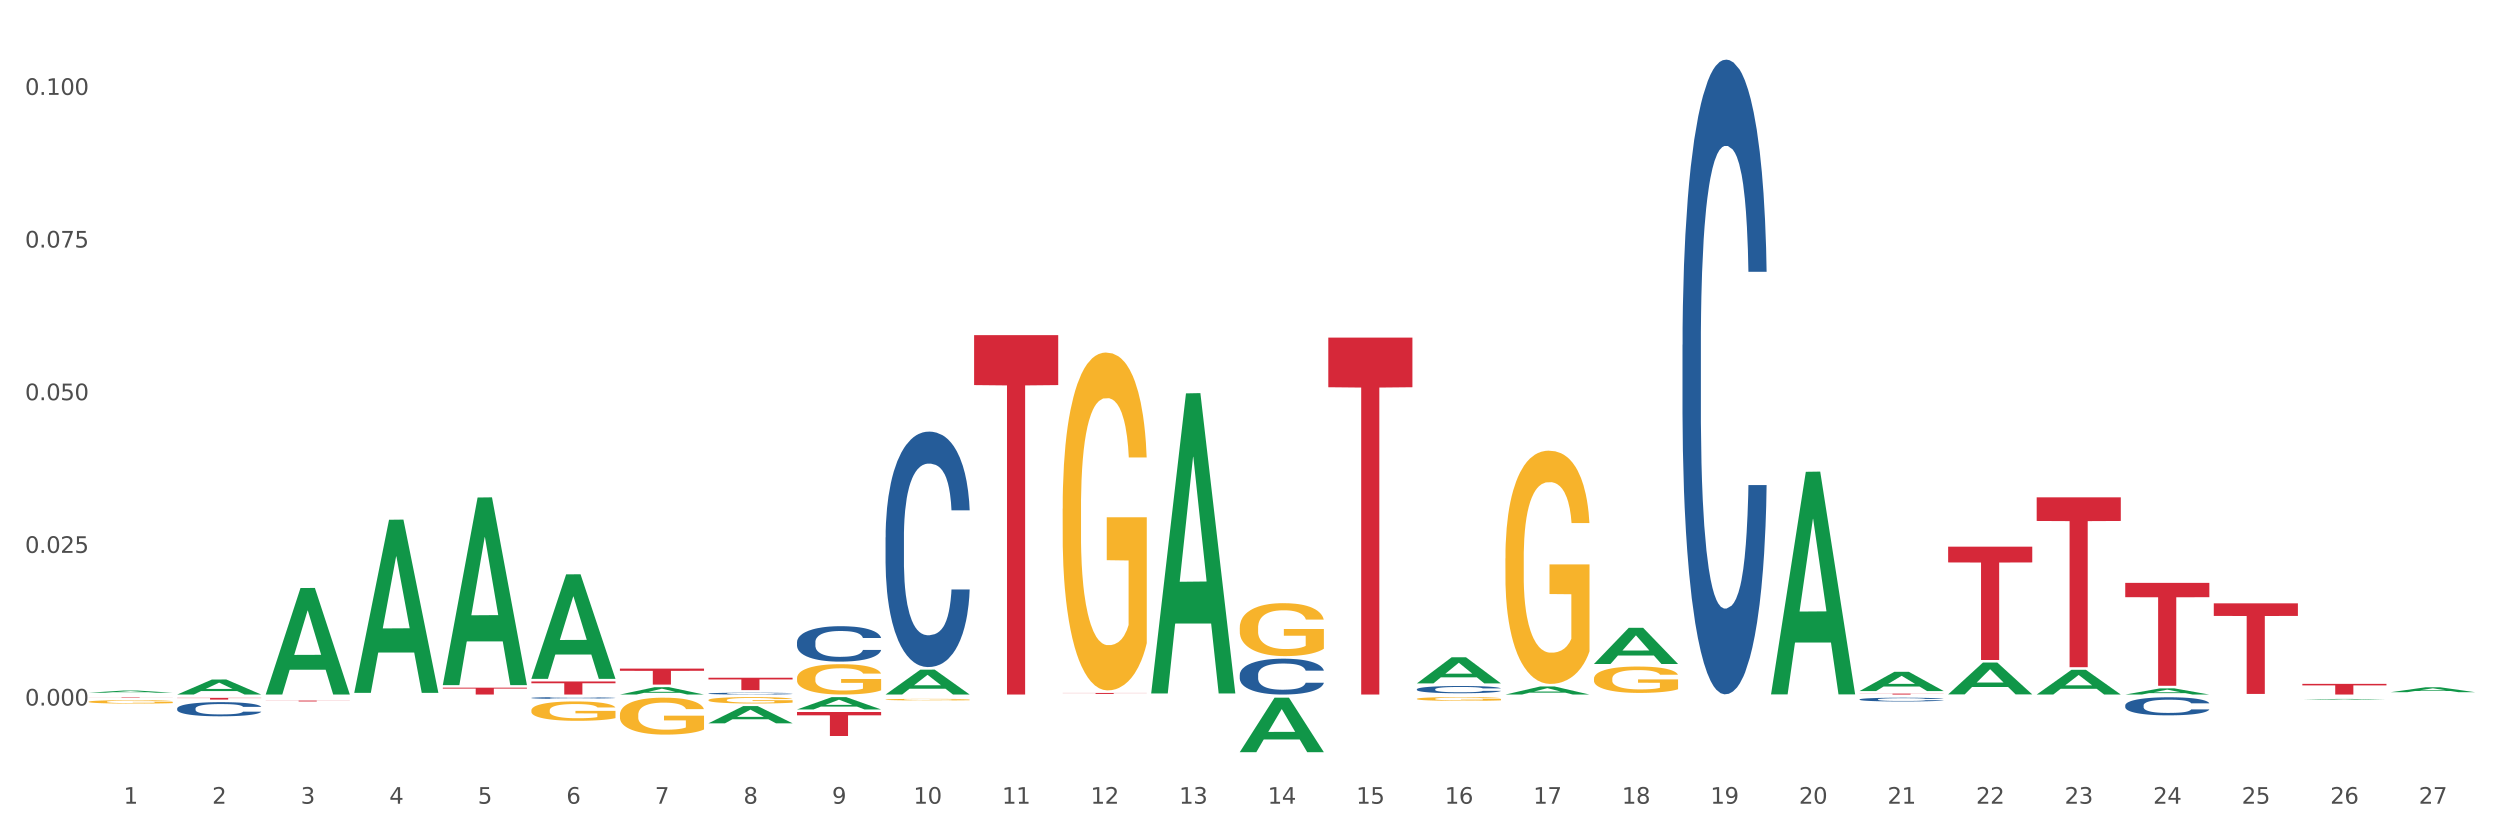 <?xml version="1.0" encoding="utf-8" standalone="no"?>
<!DOCTYPE svg PUBLIC "-//W3C//DTD SVG 1.1//EN"
  "http://www.w3.org/Graphics/SVG/1.1/DTD/svg11.dtd">
<svg xmlns:xlink="http://www.w3.org/1999/xlink" width="1080pt" height="360pt" viewBox="0 0 1080 360" xmlns="http://www.w3.org/2000/svg" version="1.1">
 <rect x="0" y="0" width="1080" height="360" fill="#333333" stroke="none"/>
 <defs>
  <style type="text/css">*{stroke-linejoin: round; stroke-linecap: butt}</style>
 </defs>
 <g id="figure_1">
  <g id="patch_1">
   <path d="M 0 360 
L 1080 360 
L 1080 0 
L 0 0 
z
" style="fill: #ffffff; stroke: #ffffff; stroke-linejoin: miter"/>
  </g>
  <g id="axes_1">
   <g id="matplotlib.axis_1">
    <g id="xtick_1">
     <g id="text_1">
      <!-- 1 -->
      <g style="fill: #4d4d4d" transform="translate(53.399 347.204) scale(0.096 -0.096)">
       <defs>
        <path id="DejaVuSans-31" d="M 794 531 
L 1825 531 
L 1825 4091 
L 703 3866 
L 703 4441 
L 1819 4666 
L 2450 4666 
L 2450 531 
L 3481 531 
L 3481 0 
L 794 0 
L 794 531 
z
" transform="scale(0.016)"/>
       </defs>
       <use xlink:href="#DejaVuSans-31"/>
      </g>
     </g>
    </g>
    <g id="xtick_2">
     <g id="text_2">
      <!-- 2 -->
      <g style="fill: #4d4d4d" transform="translate(91.652 347.204) scale(0.096 -0.096)">
       <defs>
        <path id="DejaVuSans-32" d="M 1228 531 
L 3431 531 
L 3431 0 
L 469 0 
L 469 531 
Q 828 903 1448 1529 
Q 2069 2156 2228 2338 
Q 2531 2678 2651 2914 
Q 2772 3150 2772 3378 
Q 2772 3750 2511 3984 
Q 2250 4219 1831 4219 
Q 1534 4219 1204 4116 
Q 875 4013 500 3803 
L 500 4441 
Q 881 4594 1212 4672 
Q 1544 4750 1819 4750 
Q 2544 4750 2975 4387 
Q 3406 4025 3406 3419 
Q 3406 3131 3298 2873 
Q 3191 2616 2906 2266 
Q 2828 2175 2409 1742 
Q 1991 1309 1228 531 
z
" transform="scale(0.016)"/>
       </defs>
       <use xlink:href="#DejaVuSans-32"/>
      </g>
     </g>
    </g>
    <g id="xtick_3">
     <g id="text_3">
      <!-- 3 -->
      <g style="fill: #4d4d4d" transform="translate(129.905 347.204) scale(0.096 -0.096)">
       <defs>
        <path id="DejaVuSans-33" d="M 2597 2516 
Q 3050 2419 3304 2112 
Q 3559 1806 3559 1356 
Q 3559 666 3084 287 
Q 2609 -91 1734 -91 
Q 1441 -91 1130 -33 
Q 819 25 488 141 
L 488 750 
Q 750 597 1062 519 
Q 1375 441 1716 441 
Q 2309 441 2620 675 
Q 2931 909 2931 1356 
Q 2931 1769 2642 2001 
Q 2353 2234 1838 2234 
L 1294 2234 
L 1294 2753 
L 1863 2753 
Q 2328 2753 2575 2939 
Q 2822 3125 2822 3475 
Q 2822 3834 2567 4026 
Q 2313 4219 1838 4219 
Q 1578 4219 1281 4162 
Q 984 4106 628 3988 
L 628 4550 
Q 988 4650 1302 4700 
Q 1616 4750 1894 4750 
Q 2613 4750 3031 4423 
Q 3450 4097 3450 3541 
Q 3450 3153 3228 2886 
Q 3006 2619 2597 2516 
z
" transform="scale(0.016)"/>
       </defs>
       <use xlink:href="#DejaVuSans-33"/>
      </g>
     </g>
    </g>
    <g id="xtick_4">
     <g id="text_4">
      <!-- 4 -->
      <g style="fill: #4d4d4d" transform="translate(168.158 347.204) scale(0.096 -0.096)">
       <defs>
        <path id="DejaVuSans-34" d="M 2419 4116 
L 825 1625 
L 2419 1625 
L 2419 4116 
z
M 2253 4666 
L 3047 4666 
L 3047 1625 
L 3713 1625 
L 3713 1100 
L 3047 1100 
L 3047 0 
L 2419 0 
L 2419 1100 
L 313 1100 
L 313 1709 
L 2253 4666 
z
" transform="scale(0.016)"/>
       </defs>
       <use xlink:href="#DejaVuSans-34"/>
      </g>
     </g>
    </g>
    <g id="xtick_5">
     <g id="text_5">
      <!-- 5 -->
      <g style="fill: #4d4d4d" transform="translate(206.411 347.204) scale(0.096 -0.096)">
       <defs>
        <path id="DejaVuSans-35" d="M 691 4666 
L 3169 4666 
L 3169 4134 
L 1269 4134 
L 1269 2991 
Q 1406 3038 1543 3061 
Q 1681 3084 1819 3084 
Q 2600 3084 3056 2656 
Q 3513 2228 3513 1497 
Q 3513 744 3044 326 
Q 2575 -91 1722 -91 
Q 1428 -91 1123 -41 
Q 819 9 494 109 
L 494 744 
Q 775 591 1075 516 
Q 1375 441 1709 441 
Q 2250 441 2565 725 
Q 2881 1009 2881 1497 
Q 2881 1984 2565 2268 
Q 2250 2553 1709 2553 
Q 1456 2553 1204 2497 
Q 953 2441 691 2322 
L 691 4666 
z
" transform="scale(0.016)"/>
       </defs>
       <use xlink:href="#DejaVuSans-35"/>
      </g>
     </g>
    </g>
    <g id="xtick_6">
     <g id="text_6">
      <!-- 6 -->
      <g style="fill: #4d4d4d" transform="translate(244.664 347.204) scale(0.096 -0.096)">
       <defs>
        <path id="DejaVuSans-36" d="M 2113 2584 
Q 1688 2584 1439 2293 
Q 1191 2003 1191 1497 
Q 1191 994 1439 701 
Q 1688 409 2113 409 
Q 2538 409 2786 701 
Q 3034 994 3034 1497 
Q 3034 2003 2786 2293 
Q 2538 2584 2113 2584 
z
M 3366 4563 
L 3366 3988 
Q 3128 4100 2886 4159 
Q 2644 4219 2406 4219 
Q 1781 4219 1451 3797 
Q 1122 3375 1075 2522 
Q 1259 2794 1537 2939 
Q 1816 3084 2150 3084 
Q 2853 3084 3261 2657 
Q 3669 2231 3669 1497 
Q 3669 778 3244 343 
Q 2819 -91 2113 -91 
Q 1303 -91 875 529 
Q 447 1150 447 2328 
Q 447 3434 972 4092 
Q 1497 4750 2381 4750 
Q 2619 4750 2861 4703 
Q 3103 4656 3366 4563 
z
" transform="scale(0.016)"/>
       </defs>
       <use xlink:href="#DejaVuSans-36"/>
      </g>
     </g>
    </g>
    <g id="xtick_7">
     <g id="text_7">
      <!-- 7 -->
      <g style="fill: #4d4d4d" transform="translate(282.917 347.204) scale(0.096 -0.096)">
       <defs>
        <path id="DejaVuSans-37" d="M 525 4666 
L 3525 4666 
L 3525 4397 
L 1831 0 
L 1172 0 
L 2766 4134 
L 525 4134 
L 525 4666 
z
" transform="scale(0.016)"/>
       </defs>
       <use xlink:href="#DejaVuSans-37"/>
      </g>
     </g>
    </g>
    <g id="xtick_8">
     <g id="text_8">
      <!-- 8 -->
      <g style="fill: #4d4d4d" transform="translate(321.17 347.204) scale(0.096 -0.096)">
       <defs>
        <path id="DejaVuSans-38" d="M 2034 2216 
Q 1584 2216 1326 1975 
Q 1069 1734 1069 1313 
Q 1069 891 1326 650 
Q 1584 409 2034 409 
Q 2484 409 2743 651 
Q 3003 894 3003 1313 
Q 3003 1734 2745 1975 
Q 2488 2216 2034 2216 
z
M 1403 2484 
Q 997 2584 770 2862 
Q 544 3141 544 3541 
Q 544 4100 942 4425 
Q 1341 4750 2034 4750 
Q 2731 4750 3128 4425 
Q 3525 4100 3525 3541 
Q 3525 3141 3298 2862 
Q 3072 2584 2669 2484 
Q 3125 2378 3379 2068 
Q 3634 1759 3634 1313 
Q 3634 634 3220 271 
Q 2806 -91 2034 -91 
Q 1263 -91 848 271 
Q 434 634 434 1313 
Q 434 1759 690 2068 
Q 947 2378 1403 2484 
z
M 1172 3481 
Q 1172 3119 1398 2916 
Q 1625 2713 2034 2713 
Q 2441 2713 2670 2916 
Q 2900 3119 2900 3481 
Q 2900 3844 2670 4047 
Q 2441 4250 2034 4250 
Q 1625 4250 1398 4047 
Q 1172 3844 1172 3481 
z
" transform="scale(0.016)"/>
       </defs>
       <use xlink:href="#DejaVuSans-38"/>
      </g>
     </g>
    </g>
    <g id="xtick_9">
     <g id="text_9">
      <!-- 9 -->
      <g style="fill: #4d4d4d" transform="translate(359.423 347.204) scale(0.096 -0.096)">
       <defs>
        <path id="DejaVuSans-39" d="M 703 97 
L 703 672 
Q 941 559 1184 500 
Q 1428 441 1663 441 
Q 2288 441 2617 861 
Q 2947 1281 2994 2138 
Q 2813 1869 2534 1725 
Q 2256 1581 1919 1581 
Q 1219 1581 811 2004 
Q 403 2428 403 3163 
Q 403 3881 828 4315 
Q 1253 4750 1959 4750 
Q 2769 4750 3195 4129 
Q 3622 3509 3622 2328 
Q 3622 1225 3098 567 
Q 2575 -91 1691 -91 
Q 1453 -91 1209 -44 
Q 966 3 703 97 
z
M 1959 2075 
Q 2384 2075 2632 2365 
Q 2881 2656 2881 3163 
Q 2881 3666 2632 3958 
Q 2384 4250 1959 4250 
Q 1534 4250 1286 3958 
Q 1038 3666 1038 3163 
Q 1038 2656 1286 2365 
Q 1534 2075 1959 2075 
z
" transform="scale(0.016)"/>
       </defs>
       <use xlink:href="#DejaVuSans-39"/>
      </g>
     </g>
    </g>
    <g id="xtick_10">
     <g id="text_10">
      <!-- 10 -->
      <g style="fill: #4d4d4d" transform="translate(394.622 347.204) scale(0.096 -0.096)">
       <defs>
        <path id="DejaVuSans-30" d="M 2034 4250 
Q 1547 4250 1301 3770 
Q 1056 3291 1056 2328 
Q 1056 1369 1301 889 
Q 1547 409 2034 409 
Q 2525 409 2770 889 
Q 3016 1369 3016 2328 
Q 3016 3291 2770 3770 
Q 2525 4250 2034 4250 
z
M 2034 4750 
Q 2819 4750 3233 4129 
Q 3647 3509 3647 2328 
Q 3647 1150 3233 529 
Q 2819 -91 2034 -91 
Q 1250 -91 836 529 
Q 422 1150 422 2328 
Q 422 3509 836 4129 
Q 1250 4750 2034 4750 
z
" transform="scale(0.016)"/>
       </defs>
       <use xlink:href="#DejaVuSans-31"/>
       <use xlink:href="#DejaVuSans-30" transform="translate(63.623 0)"/>
      </g>
     </g>
    </g>
    <g id="xtick_11">
     <g id="text_11">
      <!-- 11 -->
      <g style="fill: #4d4d4d" transform="translate(432.875 347.204) scale(0.096 -0.096)">
       <use xlink:href="#DejaVuSans-31"/>
       <use xlink:href="#DejaVuSans-31" transform="translate(63.623 0)"/>
      </g>
     </g>
    </g>
    <g id="xtick_12">
     <g id="text_12">
      <!-- 12 -->
      <g style="fill: #4d4d4d" transform="translate(471.128 347.204) scale(0.096 -0.096)">
       <use xlink:href="#DejaVuSans-31"/>
       <use xlink:href="#DejaVuSans-32" transform="translate(63.623 0)"/>
      </g>
     </g>
    </g>
    <g id="xtick_13">
     <g id="text_13">
      <!-- 13 -->
      <g style="fill: #4d4d4d" transform="translate(509.381 347.204) scale(0.096 -0.096)">
       <use xlink:href="#DejaVuSans-31"/>
       <use xlink:href="#DejaVuSans-33" transform="translate(63.623 0)"/>
      </g>
     </g>
    </g>
    <g id="xtick_14">
     <g id="text_14">
      <!-- 14 -->
      <g style="fill: #4d4d4d" transform="translate(547.634 347.204) scale(0.096 -0.096)">
       <use xlink:href="#DejaVuSans-31"/>
       <use xlink:href="#DejaVuSans-34" transform="translate(63.623 0)"/>
      </g>
     </g>
    </g>
    <g id="xtick_15">
     <g id="text_15">
      <!-- 15 -->
      <g style="fill: #4d4d4d" transform="translate(585.886 347.204) scale(0.096 -0.096)">
       <use xlink:href="#DejaVuSans-31"/>
       <use xlink:href="#DejaVuSans-35" transform="translate(63.623 0)"/>
      </g>
     </g>
    </g>
    <g id="xtick_16">
     <g id="text_16">
      <!-- 16 -->
      <g style="fill: #4d4d4d" transform="translate(624.139 347.204) scale(0.096 -0.096)">
       <use xlink:href="#DejaVuSans-31"/>
       <use xlink:href="#DejaVuSans-36" transform="translate(63.623 0)"/>
      </g>
     </g>
    </g>
    <g id="xtick_17">
     <g id="text_17">
      <!-- 17 -->
      <g style="fill: #4d4d4d" transform="translate(662.392 347.204) scale(0.096 -0.096)">
       <use xlink:href="#DejaVuSans-31"/>
       <use xlink:href="#DejaVuSans-37" transform="translate(63.623 0)"/>
      </g>
     </g>
    </g>
    <g id="xtick_18">
     <g id="text_18">
      <!-- 18 -->
      <g style="fill: #4d4d4d" transform="translate(700.645 347.204) scale(0.096 -0.096)">
       <use xlink:href="#DejaVuSans-31"/>
       <use xlink:href="#DejaVuSans-38" transform="translate(63.623 0)"/>
      </g>
     </g>
    </g>
    <g id="xtick_19">
     <g id="text_19">
      <!-- 19 -->
      <g style="fill: #4d4d4d" transform="translate(738.898 347.204) scale(0.096 -0.096)">
       <use xlink:href="#DejaVuSans-31"/>
       <use xlink:href="#DejaVuSans-39" transform="translate(63.623 0)"/>
      </g>
     </g>
    </g>
    <g id="xtick_20">
     <g id="text_20">
      <!-- 20 -->
      <g style="fill: #4d4d4d" transform="translate(777.151 347.204) scale(0.096 -0.096)">
       <use xlink:href="#DejaVuSans-32"/>
       <use xlink:href="#DejaVuSans-30" transform="translate(63.623 0)"/>
      </g>
     </g>
    </g>
    <g id="xtick_21">
     <g id="text_21">
      <!-- 21 -->
      <g style="fill: #4d4d4d" transform="translate(815.404 347.204) scale(0.096 -0.096)">
       <use xlink:href="#DejaVuSans-32"/>
       <use xlink:href="#DejaVuSans-31" transform="translate(63.623 0)"/>
      </g>
     </g>
    </g>
    <g id="xtick_22">
     <g id="text_22">
      <!-- 22 -->
      <g style="fill: #4d4d4d" transform="translate(853.657 347.204) scale(0.096 -0.096)">
       <use xlink:href="#DejaVuSans-32"/>
       <use xlink:href="#DejaVuSans-32" transform="translate(63.623 0)"/>
      </g>
     </g>
    </g>
    <g id="xtick_23">
     <g id="text_23">
      <!-- 23 -->
      <g style="fill: #4d4d4d" transform="translate(891.91 347.204) scale(0.096 -0.096)">
       <use xlink:href="#DejaVuSans-32"/>
       <use xlink:href="#DejaVuSans-33" transform="translate(63.623 0)"/>
      </g>
     </g>
    </g>
    <g id="xtick_24">
     <g id="text_24">
      <!-- 24 -->
      <g style="fill: #4d4d4d" transform="translate(930.163 347.204) scale(0.096 -0.096)">
       <use xlink:href="#DejaVuSans-32"/>
       <use xlink:href="#DejaVuSans-34" transform="translate(63.623 0)"/>
      </g>
     </g>
    </g>
    <g id="xtick_25">
     <g id="text_25">
      <!-- 25 -->
      <g style="fill: #4d4d4d" transform="translate(968.416 347.204) scale(0.096 -0.096)">
       <use xlink:href="#DejaVuSans-32"/>
       <use xlink:href="#DejaVuSans-35" transform="translate(63.623 0)"/>
      </g>
     </g>
    </g>
    <g id="xtick_26">
     <g id="text_26">
      <!-- 26 -->
      <g style="fill: #4d4d4d" transform="translate(1006.669 347.204) scale(0.096 -0.096)">
       <use xlink:href="#DejaVuSans-32"/>
       <use xlink:href="#DejaVuSans-36" transform="translate(63.623 0)"/>
      </g>
     </g>
    </g>
    <g id="xtick_27">
     <g id="text_27">
      <!-- 27 -->
      <g style="fill: #4d4d4d" transform="translate(1044.922 347.204) scale(0.096 -0.096)">
       <use xlink:href="#DejaVuSans-32"/>
       <use xlink:href="#DejaVuSans-37" transform="translate(63.623 0)"/>
      </g>
     </g>
    </g>
    <g id="xtick_28"/>
    <g id="xtick_29"/>
    <g id="xtick_30"/>
    <g id="xtick_31"/>
    <g id="xtick_32"/>
    <g id="xtick_33"/>
    <g id="xtick_34"/>
    <g id="xtick_35"/>
    <g id="xtick_36"/>
    <g id="xtick_37"/>
    <g id="xtick_38"/>
    <g id="xtick_39"/>
    <g id="xtick_40"/>
    <g id="xtick_41"/>
    <g id="xtick_42"/>
    <g id="xtick_43"/>
    <g id="xtick_44"/>
    <g id="xtick_45"/>
    <g id="xtick_46"/>
    <g id="xtick_47"/>
    <g id="xtick_48"/>
    <g id="xtick_49"/>
    <g id="xtick_50"/>
    <g id="xtick_51"/>
    <g id="xtick_52"/>
    <g id="xtick_53"/>
   </g>
   <g id="matplotlib.axis_2">
    <g id="ytick_1">
     <g id="text_28">
      <!-- 0.000 -->
      <g style="fill: #4d4d4d" transform="translate(10.8 304.797) scale(0.096 -0.096)">
       <defs>
        <path id="DejaVuSans-2e" d="M 684 794 
L 1344 794 
L 1344 0 
L 684 0 
L 684 794 
z
" transform="scale(0.016)"/>
       </defs>
       <use xlink:href="#DejaVuSans-30"/>
       <use xlink:href="#DejaVuSans-2e" transform="translate(63.623 0)"/>
       <use xlink:href="#DejaVuSans-30" transform="translate(95.41 0)"/>
       <use xlink:href="#DejaVuSans-30" transform="translate(159.033 0)"/>
       <use xlink:href="#DejaVuSans-30" transform="translate(222.656 0)"/>
      </g>
     </g>
    </g>
    <g id="ytick_2">
     <g id="text_29">
      <!-- 0.025 -->
      <g style="fill: #4d4d4d" transform="translate(10.8 238.845) scale(0.096 -0.096)">
       <use xlink:href="#DejaVuSans-30"/>
       <use xlink:href="#DejaVuSans-2e" transform="translate(63.623 0)"/>
       <use xlink:href="#DejaVuSans-30" transform="translate(95.41 0)"/>
       <use xlink:href="#DejaVuSans-32" transform="translate(159.033 0)"/>
       <use xlink:href="#DejaVuSans-35" transform="translate(222.656 0)"/>
      </g>
     </g>
    </g>
    <g id="ytick_3">
     <g id="text_30">
      <!-- 0.050 -->
      <g style="fill: #4d4d4d" transform="translate(10.8 172.893) scale(0.096 -0.096)">
       <use xlink:href="#DejaVuSans-30"/>
       <use xlink:href="#DejaVuSans-2e" transform="translate(63.623 0)"/>
       <use xlink:href="#DejaVuSans-30" transform="translate(95.41 0)"/>
       <use xlink:href="#DejaVuSans-35" transform="translate(159.033 0)"/>
       <use xlink:href="#DejaVuSans-30" transform="translate(222.656 0)"/>
      </g>
     </g>
    </g>
    <g id="ytick_4">
     <g id="text_31">
      <!-- 0.075 -->
      <g style="fill: #4d4d4d" transform="translate(10.8 106.941) scale(0.096 -0.096)">
       <use xlink:href="#DejaVuSans-30"/>
       <use xlink:href="#DejaVuSans-2e" transform="translate(63.623 0)"/>
       <use xlink:href="#DejaVuSans-30" transform="translate(95.41 0)"/>
       <use xlink:href="#DejaVuSans-37" transform="translate(159.033 0)"/>
       <use xlink:href="#DejaVuSans-35" transform="translate(222.656 0)"/>
      </g>
     </g>
    </g>
    <g id="ytick_5">
     <g id="text_32">
      <!-- 0.100 -->
      <g style="fill: #4d4d4d" transform="translate(10.8 40.989) scale(0.096 -0.096)">
       <use xlink:href="#DejaVuSans-30"/>
       <use xlink:href="#DejaVuSans-2e" transform="translate(63.623 0)"/>
       <use xlink:href="#DejaVuSans-31" transform="translate(95.41 0)"/>
       <use xlink:href="#DejaVuSans-30" transform="translate(159.033 0)"/>
       <use xlink:href="#DejaVuSans-30" transform="translate(222.656 0)"/>
      </g>
     </g>
    </g>
    <g id="ytick_6"/>
    <g id="ytick_7"/>
    <g id="ytick_8"/>
    <g id="ytick_9"/>
    <g id="ytick_10"/>
   </g>
   <g id="PolyCollection_1">
    <path d="M 573.824 145.856 
L 610.165 145.856 
L 610.165 167.284 
L 595.87 167.429 
L 595.87 300.048 
L 588.033 300.048 
L 588.033 167.429 
L 573.824 167.284 
L 573.824 146.001 
L 573.824 145.856 
z
" clip-path="url(#p737e09a3ef)" style="fill: #d62839"/>
    <path d="M 803.342 299.636 
L 839.682 299.636 
L 839.682 299.693 
L 825.387 299.693 
L 825.387 300.048 
L 817.551 300.048 
L 817.551 299.693 
L 803.342 299.693 
L 803.342 299.636 
L 803.342 299.636 
z
" clip-path="url(#p737e09a3ef)" style="fill: #d62839"/>
    <path d="M 841.595 236.168 
L 877.935 236.168 
L 877.935 242.97 
L 863.64 243.016 
L 863.64 285.115 
L 855.804 285.115 
L 855.804 243.016 
L 841.595 242.97 
L 841.595 236.214 
L 841.595 236.168 
z
" clip-path="url(#p737e09a3ef)" style="fill: #d62839"/>
    <path d="M 879.848 214.856 
L 916.188 214.856 
L 916.188 225.055 
L 901.893 225.124 
L 901.893 288.244 
L 894.057 288.244 
L 894.057 225.124 
L 879.848 225.055 
L 879.848 214.925 
L 879.848 214.856 
z
" clip-path="url(#p737e09a3ef)" style="fill: #d62839"/>
    <path d="M 918.101 251.807 
L 954.441 251.807 
L 954.441 257.986 
L 940.146 258.028 
L 940.146 296.272 
L 932.31 296.272 
L 932.31 258.028 
L 918.101 257.986 
L 918.101 251.849 
L 918.101 251.807 
z
" clip-path="url(#p737e09a3ef)" style="fill: #d62839"/>
    <path d="M 956.354 260.636 
L 992.694 260.636 
L 992.694 266.076 
L 978.399 266.113 
L 978.399 299.786 
L 970.563 299.786 
L 970.563 266.113 
L 956.354 266.076 
L 956.354 260.672 
L 956.354 260.636 
z
" clip-path="url(#p737e09a3ef)" style="fill: #d62839"/>
    <path d="M 994.607 295.443 
L 1030.947 295.443 
L 1030.947 296.083 
L 1016.652 296.087 
L 1016.652 300.048 
L 1008.816 300.048 
L 1008.816 296.087 
L 994.607 296.083 
L 994.607 295.447 
L 994.607 295.443 
z
" clip-path="url(#p737e09a3ef)" style="fill: #d62839"/>
    <path d="M 382.56 232.158 
L 382.603 232.065 
L 382.603 229.464 
L 382.731 225.933 
L 383.204 219.43 
L 383.805 214.507 
L 384.836 208.747 
L 385.395 206.331 
L 386.125 203.637 
L 387.628 199.271 
L 389.347 195.555 
L 390.549 193.511 
L 391.451 192.21 
L 393.47 189.887 
L 394.63 188.866 
L 395.833 188.029 
L 396.864 187.472 
L 398.582 186.822 
L 399.957 186.543 
L 401.546 186.45 
L 402.877 186.543 
L 404.639 186.915 
L 407.216 188.029 
L 408.204 188.68 
L 409.536 189.795 
L 410.91 191.281 
L 412.027 192.767 
L 413.316 194.904 
L 414.647 197.691 
L 415.936 201.222 
L 416.838 204.473 
L 417.568 207.91 
L 418.213 212.091 
L 418.685 216.643 
L 418.9 220.452 
L 411.039 220.452 
L 410.824 217.015 
L 410.395 213.299 
L 409.965 210.79 
L 409.493 208.747 
L 408.762 206.424 
L 408.118 204.938 
L 407.044 203.172 
L 406.056 202.058 
L 405.24 201.407 
L 404.252 200.85 
L 402.147 200.293 
L 400.644 200.293 
L 399.699 200.478 
L 398.539 200.943 
L 397.551 201.593 
L 396.391 202.708 
L 395.489 203.916 
L 394.587 205.495 
L 394.072 206.61 
L 393.298 208.654 
L 392.783 210.326 
L 392.096 213.206 
L 391.709 215.25 
L 391.022 220.545 
L 390.721 224.447 
L 390.592 227.141 
L 390.506 230.114 
L 390.506 244.607 
L 390.764 251.11 
L 390.979 253.897 
L 391.322 257.056 
L 391.967 261.143 
L 392.912 265.138 
L 393.9 268.018 
L 394.716 269.783 
L 395.489 271.084 
L 396.262 272.106 
L 397.207 273.035 
L 397.981 273.592 
L 399.14 274.15 
L 400.515 274.428 
L 401.589 274.428 
L 403.78 273.964 
L 404.768 273.499 
L 405.713 272.849 
L 406.743 271.827 
L 407.56 270.712 
L 408.032 269.876 
L 408.805 268.111 
L 409.407 266.253 
L 409.922 264.116 
L 410.266 262.258 
L 410.652 259.471 
L 410.953 256.312 
L 411.039 254.64 
L 418.9 254.64 
L 418.728 257.985 
L 418.427 261.236 
L 417.826 265.603 
L 417.353 268.111 
L 416.623 271.177 
L 415.85 273.778 
L 414.776 276.658 
L 413.788 278.795 
L 412.757 280.653 
L 411.64 282.325 
L 409.621 284.648 
L 408.891 285.298 
L 407.345 286.413 
L 406.142 287.063 
L 404.381 287.713 
L 402.577 288.085 
L 400.687 288.178 
L 399.011 287.992 
L 397.164 287.435 
L 396.005 286.877 
L 394.716 286.041 
L 393.212 284.74 
L 391.795 283.161 
L 390.463 281.303 
L 389.218 279.166 
L 388.058 276.751 
L 386.554 272.756 
L 385.438 268.854 
L 384.621 265.231 
L 384.063 262.165 
L 383.505 258.263 
L 383.204 255.569 
L 382.731 249.066 
L 382.56 243.027 
L 382.56 232.158 
z
" clip-path="url(#p737e09a3ef)" style="fill: #255c99"/>
    <path d="M 535.571 291.512 
L 535.614 291.498 
L 535.614 291.102 
L 535.743 290.564 
L 536.216 289.573 
L 536.817 288.823 
L 537.848 287.945 
L 538.406 287.577 
L 539.137 287.167 
L 540.64 286.501 
L 542.358 285.935 
L 543.561 285.624 
L 544.463 285.426 
L 546.482 285.072 
L 547.642 284.916 
L 548.845 284.789 
L 549.876 284.704 
L 551.594 284.605 
L 552.968 284.562 
L 554.558 284.548 
L 555.889 284.562 
L 557.65 284.619 
L 560.228 284.789 
L 561.216 284.888 
L 562.547 285.058 
L 563.922 285.284 
L 565.039 285.511 
L 566.327 285.836 
L 567.659 286.261 
L 568.948 286.799 
L 569.85 287.294 
L 570.58 287.818 
L 571.224 288.455 
L 571.697 289.148 
L 571.912 289.729 
L 564.051 289.729 
L 563.836 289.205 
L 563.406 288.639 
L 562.977 288.257 
L 562.504 287.945 
L 561.774 287.591 
L 561.13 287.365 
L 560.056 287.096 
L 559.068 286.926 
L 558.252 286.827 
L 557.264 286.742 
L 555.159 286.657 
L 553.656 286.657 
L 552.711 286.685 
L 551.551 286.756 
L 550.563 286.855 
L 549.403 287.025 
L 548.501 287.209 
L 547.599 287.45 
L 547.083 287.62 
L 546.31 287.931 
L 545.795 288.186 
L 545.107 288.625 
L 544.721 288.936 
L 544.034 289.743 
L 543.733 290.337 
L 543.604 290.748 
L 543.518 291.201 
L 543.518 293.409 
L 543.776 294.4 
L 543.991 294.825 
L 544.334 295.306 
L 544.979 295.929 
L 545.924 296.537 
L 546.912 296.976 
L 547.728 297.245 
L 548.501 297.443 
L 549.274 297.599 
L 550.219 297.74 
L 550.992 297.825 
L 552.152 297.91 
L 553.527 297.953 
L 554.601 297.953 
L 556.791 297.882 
L 557.779 297.811 
L 558.724 297.712 
L 559.755 297.556 
L 560.571 297.387 
L 561.044 297.259 
L 561.817 296.99 
L 562.418 296.707 
L 562.934 296.382 
L 563.278 296.098 
L 563.664 295.674 
L 563.965 295.193 
L 564.051 294.938 
L 571.912 294.938 
L 571.74 295.447 
L 571.439 295.943 
L 570.838 296.608 
L 570.365 296.99 
L 569.635 297.457 
L 568.862 297.854 
L 567.788 298.292 
L 566.8 298.618 
L 565.769 298.901 
L 564.652 299.156 
L 562.633 299.51 
L 561.903 299.609 
L 560.357 299.779 
L 559.154 299.878 
L 557.393 299.977 
L 555.589 300.034 
L 553.699 300.048 
L 552.023 300.019 
L 550.176 299.934 
L 549.016 299.85 
L 547.728 299.722 
L 546.224 299.524 
L 544.807 299.283 
L 543.475 299 
L 542.229 298.675 
L 541.07 298.307 
L 539.566 297.698 
L 538.449 297.103 
L 537.633 296.551 
L 537.075 296.084 
L 536.516 295.49 
L 536.216 295.079 
L 535.743 294.088 
L 535.571 293.168 
L 535.571 291.512 
z
" clip-path="url(#p737e09a3ef)" style="fill: #255c99"/>
    <path d="M 612.077 297.757 
L 612.12 297.755 
L 612.12 297.674 
L 612.249 297.565 
L 612.722 297.364 
L 613.323 297.212 
L 614.354 297.033 
L 614.912 296.959 
L 615.643 296.875 
L 617.146 296.74 
L 618.864 296.625 
L 620.067 296.562 
L 620.969 296.522 
L 622.988 296.45 
L 624.148 296.418 
L 625.35 296.393 
L 626.381 296.375 
L 628.1 296.355 
L 629.474 296.347 
L 631.064 296.344 
L 632.395 296.347 
L 634.156 296.358 
L 636.734 296.393 
L 637.722 296.413 
L 639.053 296.447 
L 640.428 296.493 
L 641.545 296.539 
L 642.833 296.605 
L 644.165 296.691 
L 645.454 296.801 
L 646.356 296.901 
L 647.086 297.008 
L 647.73 297.137 
L 648.203 297.278 
L 648.418 297.395 
L 640.557 297.395 
L 640.342 297.289 
L 639.912 297.174 
L 639.483 297.097 
L 639.01 297.033 
L 638.28 296.962 
L 637.636 296.916 
L 636.562 296.861 
L 635.574 296.827 
L 634.758 296.806 
L 633.77 296.789 
L 631.665 296.772 
L 630.161 296.772 
L 629.216 296.778 
L 628.057 296.792 
L 627.069 296.812 
L 625.909 296.847 
L 625.007 296.884 
L 624.105 296.933 
L 623.589 296.967 
L 622.816 297.031 
L 622.301 297.082 
L 621.613 297.171 
L 621.227 297.235 
L 620.539 297.398 
L 620.239 297.519 
L 620.11 297.602 
L 620.024 297.694 
L 620.024 298.142 
L 620.282 298.344 
L 620.497 298.43 
L 620.84 298.527 
L 621.484 298.654 
L 622.43 298.777 
L 623.417 298.867 
L 624.234 298.921 
L 625.007 298.961 
L 625.78 298.993 
L 626.725 299.022 
L 627.498 299.039 
L 628.658 299.056 
L 630.033 299.065 
L 631.107 299.065 
L 633.297 299.05 
L 634.285 299.036 
L 635.23 299.016 
L 636.261 298.984 
L 637.077 298.95 
L 637.55 298.924 
L 638.323 298.869 
L 638.924 298.812 
L 639.44 298.746 
L 639.784 298.688 
L 640.17 298.602 
L 640.471 298.504 
L 640.557 298.453 
L 648.418 298.453 
L 648.246 298.556 
L 647.945 298.657 
L 647.344 298.792 
L 646.871 298.869 
L 646.141 298.964 
L 645.368 299.045 
L 644.294 299.134 
L 643.306 299.2 
L 642.275 299.257 
L 641.158 299.309 
L 639.139 299.381 
L 638.409 299.401 
L 636.863 299.435 
L 635.66 299.456 
L 633.899 299.476 
L 632.094 299.487 
L 630.204 299.49 
L 628.529 299.484 
L 626.682 299.467 
L 625.522 299.45 
L 624.234 299.424 
L 622.73 299.384 
L 621.313 299.335 
L 619.981 299.277 
L 618.735 299.211 
L 617.576 299.137 
L 616.072 299.013 
L 614.955 298.892 
L 614.139 298.78 
L 613.581 298.686 
L 613.022 298.565 
L 612.722 298.482 
L 612.249 298.28 
L 612.077 298.094 
L 612.077 297.757 
z
" clip-path="url(#p737e09a3ef)" style="fill: #255c99"/>
    <path d="M 726.836 148.961 
L 726.879 148.711 
L 726.879 141.699 
L 727.008 132.184 
L 727.48 114.655 
L 728.082 101.383 
L 729.113 85.858 
L 729.671 79.347 
L 730.401 72.085 
L 731.905 60.316 
L 733.623 50.3 
L 734.826 44.791 
L 735.728 41.285 
L 737.747 35.025 
L 738.907 32.27 
L 740.109 30.016 
L 741.14 28.514 
L 742.858 26.761 
L 744.233 26.01 
L 745.822 25.759 
L 747.154 26.01 
L 748.915 27.012 
L 751.493 30.016 
L 752.48 31.769 
L 753.812 34.774 
L 755.187 38.781 
L 756.304 42.787 
L 757.592 48.547 
L 758.924 56.059 
L 760.212 65.575 
L 761.115 74.339 
L 761.845 83.604 
L 762.489 94.873 
L 762.962 107.143 
L 763.176 117.41 
L 755.316 117.41 
L 755.101 108.144 
L 754.671 98.128 
L 754.242 91.367 
L 753.769 85.858 
L 753.039 79.598 
L 752.395 75.591 
L 751.321 70.833 
L 750.333 67.828 
L 749.517 66.076 
L 748.529 64.573 
L 746.424 63.071 
L 744.92 63.071 
L 743.975 63.571 
L 742.816 64.824 
L 741.828 66.576 
L 740.668 69.581 
L 739.766 72.837 
L 738.864 77.094 
L 738.348 80.099 
L 737.575 85.608 
L 737.059 90.115 
L 736.372 97.878 
L 735.986 103.387 
L 735.298 117.66 
L 734.998 128.177 
L 734.869 135.439 
L 734.783 143.452 
L 734.783 182.516 
L 735.041 200.045 
L 735.255 207.557 
L 735.599 216.071 
L 736.243 227.089 
L 737.188 237.857 
L 738.176 245.62 
L 738.992 250.378 
L 739.766 253.883 
L 740.539 256.638 
L 741.484 259.142 
L 742.257 260.644 
L 743.417 262.147 
L 744.791 262.898 
L 745.865 262.898 
L 748.056 261.646 
L 749.044 260.394 
L 749.989 258.641 
L 751.02 255.887 
L 751.836 252.882 
L 752.309 250.628 
L 753.082 245.87 
L 753.683 240.862 
L 754.199 235.103 
L 754.542 230.094 
L 754.929 222.582 
L 755.23 214.068 
L 755.316 209.561 
L 763.176 209.561 
L 763.005 218.575 
L 762.704 227.34 
L 762.103 239.109 
L 761.63 245.87 
L 760.9 254.134 
L 760.127 261.145 
L 759.053 268.908 
L 758.065 274.667 
L 757.034 279.676 
L 755.917 284.183 
L 753.898 290.443 
L 753.168 292.196 
L 751.621 295.201 
L 750.419 296.954 
L 748.657 298.707 
L 746.853 299.708 
L 744.963 299.959 
L 743.288 299.458 
L 741.441 297.955 
L 740.281 296.453 
L 738.992 294.199 
L 737.489 290.694 
L 736.072 286.437 
L 734.74 281.428 
L 733.494 275.669 
L 732.334 269.158 
L 730.831 258.391 
L 729.714 247.873 
L 728.898 238.107 
L 728.34 229.844 
L 727.781 219.327 
L 727.48 212.065 
L 727.008 194.536 
L 726.836 178.259 
L 726.836 148.961 
z
" clip-path="url(#p737e09a3ef)" style="fill: #255c99"/>
    <path d="M 803.342 302.139 
L 803.385 302.137 
L 803.385 302.095 
L 803.514 302.039 
L 803.986 301.934 
L 804.588 301.855 
L 805.619 301.763 
L 806.177 301.724 
L 806.907 301.681 
L 808.411 301.611 
L 810.129 301.551 
L 811.332 301.518 
L 812.234 301.497 
L 814.253 301.46 
L 815.412 301.443 
L 816.615 301.43 
L 817.646 301.421 
L 819.364 301.411 
L 820.739 301.406 
L 822.328 301.405 
L 823.66 301.406 
L 825.421 301.412 
L 827.998 301.43 
L 828.986 301.44 
L 830.318 301.458 
L 831.693 301.482 
L 832.809 301.506 
L 834.098 301.54 
L 835.43 301.585 
L 836.718 301.642 
L 837.62 301.694 
L 838.351 301.749 
L 838.995 301.816 
L 839.468 301.889 
L 839.682 301.951 
L 831.821 301.951 
L 831.607 301.895 
L 831.177 301.836 
L 830.748 301.795 
L 830.275 301.763 
L 829.545 301.725 
L 828.9 301.702 
L 827.827 301.673 
L 826.839 301.655 
L 826.022 301.645 
L 825.034 301.636 
L 822.93 301.627 
L 821.426 301.627 
L 820.481 301.63 
L 819.321 301.637 
L 818.333 301.648 
L 817.174 301.666 
L 816.272 301.685 
L 815.37 301.71 
L 814.854 301.728 
L 814.081 301.761 
L 813.565 301.788 
L 812.878 301.834 
L 812.492 301.867 
L 811.804 301.952 
L 811.504 302.015 
L 811.375 302.058 
L 811.289 302.106 
L 811.289 302.338 
L 811.546 302.443 
L 811.761 302.488 
L 812.105 302.538 
L 812.749 302.604 
L 813.694 302.668 
L 814.682 302.714 
L 815.498 302.743 
L 816.272 302.764 
L 817.045 302.78 
L 817.99 302.795 
L 818.763 302.804 
L 819.923 302.813 
L 821.297 302.817 
L 822.371 302.817 
L 824.562 302.81 
L 825.55 302.802 
L 826.495 302.792 
L 827.526 302.775 
L 828.342 302.758 
L 828.815 302.744 
L 829.588 302.716 
L 830.189 302.686 
L 830.705 302.652 
L 831.048 302.622 
L 831.435 302.577 
L 831.736 302.526 
L 831.821 302.5 
L 839.682 302.5 
L 839.51 302.553 
L 839.21 302.605 
L 838.608 302.676 
L 838.136 302.716 
L 837.406 302.765 
L 836.632 302.807 
L 835.559 302.853 
L 834.571 302.887 
L 833.54 302.917 
L 832.423 302.944 
L 830.404 302.981 
L 829.674 302.992 
L 828.127 303.01 
L 826.925 303.02 
L 825.163 303.031 
L 823.359 303.037 
L 821.469 303.038 
L 819.794 303.035 
L 817.947 303.026 
L 816.787 303.017 
L 815.498 303.004 
L 813.995 302.983 
L 812.577 302.957 
L 811.246 302.928 
L 810 302.893 
L 808.84 302.855 
L 807.337 302.79 
L 806.22 302.728 
L 805.404 302.67 
L 804.845 302.62 
L 804.287 302.558 
L 803.986 302.514 
L 803.514 302.41 
L 803.342 302.313 
L 803.342 302.139 
z
" clip-path="url(#p737e09a3ef)" style="fill: #255c99"/>
    <path d="M 918.101 304.728 
L 918.144 304.721 
L 918.144 304.521 
L 918.273 304.25 
L 918.745 303.75 
L 919.347 303.372 
L 920.377 302.929 
L 920.936 302.744 
L 921.666 302.537 
L 923.17 302.201 
L 924.888 301.916 
L 926.091 301.758 
L 926.993 301.659 
L 929.012 301.48 
L 930.171 301.402 
L 931.374 301.337 
L 932.405 301.294 
L 934.123 301.244 
L 935.498 301.223 
L 937.087 301.216 
L 938.419 301.223 
L 940.18 301.252 
L 942.757 301.337 
L 943.745 301.387 
L 945.077 301.473 
L 946.451 301.587 
L 947.568 301.701 
L 948.857 301.866 
L 950.189 302.08 
L 951.477 302.351 
L 952.379 302.601 
L 953.11 302.865 
L 953.754 303.186 
L 954.226 303.536 
L 954.441 303.829 
L 946.58 303.829 
L 946.366 303.565 
L 945.936 303.279 
L 945.506 303.086 
L 945.034 302.929 
L 944.304 302.751 
L 943.659 302.637 
L 942.585 302.501 
L 941.597 302.415 
L 940.781 302.365 
L 939.793 302.322 
L 937.689 302.28 
L 936.185 302.28 
L 935.24 302.294 
L 934.08 302.33 
L 933.092 302.38 
L 931.933 302.465 
L 931.03 302.558 
L 930.128 302.679 
L 929.613 302.765 
L 928.84 302.922 
L 928.324 303.051 
L 927.637 303.272 
L 927.25 303.429 
L 926.563 303.836 
L 926.262 304.136 
L 926.134 304.343 
L 926.048 304.571 
L 926.048 305.685 
L 926.305 306.184 
L 926.52 306.399 
L 926.864 306.641 
L 927.508 306.955 
L 928.453 307.262 
L 929.441 307.484 
L 930.257 307.619 
L 931.03 307.719 
L 931.804 307.798 
L 932.749 307.869 
L 933.522 307.912 
L 934.682 307.955 
L 936.056 307.976 
L 937.13 307.976 
L 939.321 307.941 
L 940.309 307.905 
L 941.254 307.855 
L 942.285 307.776 
L 943.101 307.691 
L 943.573 307.626 
L 944.347 307.491 
L 944.948 307.348 
L 945.463 307.184 
L 945.807 307.041 
L 946.194 306.827 
L 946.494 306.584 
L 946.58 306.456 
L 954.441 306.456 
L 954.269 306.713 
L 953.969 306.963 
L 953.367 307.298 
L 952.895 307.491 
L 952.165 307.726 
L 951.391 307.926 
L 950.317 308.148 
L 949.329 308.312 
L 948.299 308.455 
L 947.182 308.583 
L 945.163 308.761 
L 944.433 308.811 
L 942.886 308.897 
L 941.683 308.947 
L 939.922 308.997 
L 938.118 309.026 
L 936.228 309.033 
L 934.553 309.018 
L 932.706 308.976 
L 931.546 308.933 
L 930.257 308.869 
L 928.754 308.769 
L 927.336 308.647 
L 926.005 308.504 
L 924.759 308.34 
L 923.599 308.155 
L 922.096 307.848 
L 920.979 307.548 
L 920.163 307.269 
L 919.604 307.034 
L 919.046 306.734 
L 918.745 306.527 
L 918.273 306.027 
L 918.101 305.563 
L 918.101 304.728 
z
" clip-path="url(#p737e09a3ef)" style="fill: #255c99"/>
    <path d="M 38.283 301.149 
L 74.623 301.149 
L 74.623 301.18 
L 60.328 301.181 
L 60.328 301.373 
L 52.492 301.373 
L 52.492 301.181 
L 38.283 301.18 
L 38.283 301.149 
L 38.283 301.149 
z
" clip-path="url(#p737e09a3ef)" style="fill: #d62839"/>
    <path d="M 76.536 301.469 
L 112.876 301.469 
L 112.876 301.574 
L 98.581 301.574 
L 98.581 302.224 
L 90.745 302.224 
L 90.745 301.574 
L 76.536 301.574 
L 76.536 301.47 
L 76.536 301.469 
z
" clip-path="url(#p737e09a3ef)" style="fill: #d62839"/>
    <path d="M 114.789 302.644 
L 151.129 302.644 
L 151.129 302.698 
L 136.834 302.699 
L 136.834 303.031 
L 128.998 303.031 
L 128.998 302.699 
L 114.789 302.698 
L 114.789 302.645 
L 114.789 302.644 
z
" clip-path="url(#p737e09a3ef)" style="fill: #d62839"/>
    <path d="M 191.295 297.067 
L 227.635 297.067 
L 227.635 297.481 
L 213.34 297.484 
L 213.34 300.048 
L 205.504 300.048 
L 205.504 297.484 
L 191.295 297.481 
L 191.295 297.069 
L 191.295 297.067 
z
" clip-path="url(#p737e09a3ef)" style="fill: #d62839"/>
    <path d="M 229.548 294.384 
L 265.888 294.384 
L 265.888 295.171 
L 251.593 295.176 
L 251.593 300.048 
L 243.757 300.048 
L 243.757 295.176 
L 229.548 295.171 
L 229.548 294.389 
L 229.548 294.384 
z
" clip-path="url(#p737e09a3ef)" style="fill: #d62839"/>
    <path d="M 267.801 288.835 
L 304.141 288.835 
L 304.141 289.797 
L 289.846 289.803 
L 289.846 295.753 
L 282.01 295.753 
L 282.01 289.803 
L 267.801 289.797 
L 267.801 288.842 
L 267.801 288.835 
z
" clip-path="url(#p737e09a3ef)" style="fill: #d62839"/>
    <path d="M 306.054 292.784 
L 342.394 292.784 
L 342.394 293.528 
L 328.099 293.533 
L 328.099 298.141 
L 320.263 298.141 
L 320.263 293.533 
L 306.054 293.528 
L 306.054 292.789 
L 306.054 292.784 
z
" clip-path="url(#p737e09a3ef)" style="fill: #d62839"/>
    <path d="M 344.307 307.587 
L 380.647 307.587 
L 380.647 309.029 
L 366.352 309.038 
L 366.352 317.963 
L 358.515 317.963 
L 358.515 309.038 
L 344.307 309.029 
L 344.307 307.596 
L 344.307 307.587 
z
" clip-path="url(#p737e09a3ef)" style="fill: #d62839"/>
    <path d="M 76.536 306.076 
L 76.579 306.07 
L 76.579 305.913 
L 76.708 305.701 
L 77.18 305.31 
L 77.782 305.014 
L 78.813 304.667 
L 79.371 304.522 
L 80.101 304.36 
L 81.605 304.097 
L 83.323 303.873 
L 84.526 303.75 
L 85.428 303.672 
L 87.447 303.532 
L 88.606 303.471 
L 89.809 303.421 
L 90.84 303.387 
L 92.558 303.348 
L 93.933 303.331 
L 95.522 303.326 
L 96.854 303.331 
L 98.615 303.354 
L 101.192 303.421 
L 102.18 303.46 
L 103.512 303.527 
L 104.887 303.616 
L 106.003 303.706 
L 107.292 303.834 
L 108.624 304.002 
L 109.912 304.214 
L 110.814 304.41 
L 111.545 304.617 
L 112.189 304.868 
L 112.661 305.142 
L 112.876 305.371 
L 105.015 305.371 
L 104.801 305.165 
L 104.371 304.941 
L 103.942 304.79 
L 103.469 304.667 
L 102.739 304.527 
L 102.094 304.438 
L 101.021 304.332 
L 100.033 304.265 
L 99.216 304.226 
L 98.228 304.192 
L 96.124 304.158 
L 94.62 304.158 
L 93.675 304.17 
L 92.515 304.198 
L 91.527 304.237 
L 90.368 304.304 
L 89.466 304.376 
L 88.563 304.471 
L 88.048 304.539 
L 87.275 304.661 
L 86.759 304.762 
L 86.072 304.935 
L 85.685 305.058 
L 84.998 305.377 
L 84.697 305.612 
L 84.569 305.774 
L 84.483 305.953 
L 84.483 306.825 
L 84.74 307.216 
L 84.955 307.383 
L 85.299 307.573 
L 85.943 307.819 
L 86.888 308.06 
L 87.876 308.233 
L 88.692 308.339 
L 89.466 308.417 
L 90.239 308.479 
L 91.184 308.535 
L 91.957 308.568 
L 93.117 308.602 
L 94.491 308.619 
L 95.565 308.619 
L 97.756 308.591 
L 98.744 308.563 
L 99.689 308.524 
L 100.72 308.462 
L 101.536 308.395 
L 102.009 308.345 
L 102.782 308.239 
L 103.383 308.127 
L 103.899 307.998 
L 104.242 307.886 
L 104.629 307.719 
L 104.929 307.529 
L 105.015 307.428 
L 112.876 307.428 
L 112.704 307.629 
L 112.404 307.825 
L 111.802 308.088 
L 111.33 308.239 
L 110.6 308.423 
L 109.826 308.58 
L 108.753 308.753 
L 107.765 308.881 
L 106.734 308.993 
L 105.617 309.094 
L 103.598 309.234 
L 102.868 309.273 
L 101.321 309.34 
L 100.118 309.379 
L 98.357 309.418 
L 96.553 309.44 
L 94.663 309.446 
L 92.988 309.435 
L 91.141 309.401 
L 89.981 309.368 
L 88.692 309.317 
L 87.189 309.239 
L 85.771 309.144 
L 84.44 309.032 
L 83.194 308.904 
L 82.034 308.758 
L 80.531 308.518 
L 79.414 308.283 
L 78.598 308.065 
L 78.039 307.881 
L 77.481 307.646 
L 77.18 307.484 
L 76.708 307.093 
L 76.536 306.73 
L 76.536 306.076 
z
" clip-path="url(#p737e09a3ef)" style="fill: #255c99"/>
    <path d="M 229.548 301.496 
L 229.591 301.495 
L 229.591 301.475 
L 229.72 301.448 
L 230.192 301.399 
L 230.793 301.362 
L 231.824 301.318 
L 232.383 301.3 
L 233.113 301.279 
L 234.616 301.246 
L 236.335 301.218 
L 237.537 301.203 
L 238.44 301.193 
L 240.458 301.175 
L 241.618 301.168 
L 242.821 301.161 
L 243.852 301.157 
L 245.57 301.152 
L 246.945 301.15 
L 248.534 301.149 
L 249.866 301.15 
L 251.627 301.153 
L 254.204 301.161 
L 255.192 301.166 
L 256.524 301.175 
L 257.898 301.186 
L 259.015 301.197 
L 260.304 301.213 
L 261.635 301.234 
L 262.924 301.261 
L 263.826 301.286 
L 264.556 301.312 
L 265.201 301.344 
L 265.673 301.378 
L 265.888 301.407 
L 258.027 301.407 
L 257.812 301.381 
L 257.383 301.353 
L 256.953 301.334 
L 256.481 301.318 
L 255.751 301.301 
L 255.106 301.289 
L 254.032 301.276 
L 253.044 301.267 
L 252.228 301.263 
L 251.24 301.258 
L 249.135 301.254 
L 247.632 301.254 
L 246.687 301.256 
L 245.527 301.259 
L 244.539 301.264 
L 243.379 301.272 
L 242.477 301.282 
L 241.575 301.294 
L 241.06 301.302 
L 240.287 301.317 
L 239.771 301.33 
L 239.084 301.352 
L 238.697 301.367 
L 238.01 301.408 
L 237.709 301.437 
L 237.58 301.458 
L 237.495 301.48 
L 237.495 301.59 
L 237.752 301.639 
L 237.967 301.66 
L 238.311 301.684 
L 238.955 301.715 
L 239.9 301.745 
L 240.888 301.767 
L 241.704 301.781 
L 242.477 301.79 
L 243.251 301.798 
L 244.196 301.805 
L 244.969 301.809 
L 246.129 301.814 
L 247.503 301.816 
L 248.577 301.816 
L 250.768 301.812 
L 251.756 301.809 
L 252.701 301.804 
L 253.732 301.796 
L 254.548 301.788 
L 255.02 301.781 
L 255.794 301.768 
L 256.395 301.754 
L 256.91 301.738 
L 257.254 301.724 
L 257.641 301.702 
L 257.941 301.678 
L 258.027 301.666 
L 265.888 301.666 
L 265.716 301.691 
L 265.416 301.716 
L 264.814 301.749 
L 264.342 301.768 
L 263.611 301.791 
L 262.838 301.811 
L 261.764 301.833 
L 260.776 301.849 
L 259.745 301.863 
L 258.629 301.876 
L 256.61 301.893 
L 255.879 301.898 
L 254.333 301.907 
L 253.13 301.911 
L 251.369 301.916 
L 249.565 301.919 
L 247.675 301.92 
L 246 301.918 
L 244.153 301.914 
L 242.993 301.91 
L 241.704 301.904 
L 240.201 301.894 
L 238.783 301.882 
L 237.452 301.868 
L 236.206 301.852 
L 235.046 301.833 
L 233.543 301.803 
L 232.426 301.774 
L 231.61 301.746 
L 231.051 301.723 
L 230.493 301.693 
L 230.192 301.673 
L 229.72 301.624 
L 229.548 301.578 
L 229.548 301.496 
z
" clip-path="url(#p737e09a3ef)" style="fill: #255c99"/>
    <path d="M 306.054 299.604 
L 306.097 299.604 
L 306.097 299.583 
L 306.225 299.555 
L 306.698 299.504 
L 307.299 299.465 
L 308.33 299.419 
L 308.889 299.4 
L 309.619 299.379 
L 311.122 299.344 
L 312.841 299.315 
L 314.043 299.299 
L 314.945 299.288 
L 316.964 299.27 
L 318.124 299.262 
L 319.327 299.255 
L 320.358 299.251 
L 322.076 299.246 
L 323.451 299.243 
L 325.04 299.243 
L 326.372 299.243 
L 328.133 299.246 
L 330.71 299.255 
L 331.698 299.26 
L 333.03 299.269 
L 334.404 299.281 
L 335.521 299.293 
L 336.81 299.31 
L 338.141 299.332 
L 339.43 299.36 
L 340.332 299.385 
L 341.062 299.413 
L 341.707 299.446 
L 342.179 299.482 
L 342.394 299.512 
L 334.533 299.512 
L 334.318 299.485 
L 333.889 299.455 
L 333.459 299.435 
L 332.987 299.419 
L 332.256 299.401 
L 331.612 299.389 
L 330.538 299.375 
L 329.55 299.366 
L 328.734 299.361 
L 327.746 299.357 
L 325.641 299.352 
L 324.138 299.352 
L 323.193 299.354 
L 322.033 299.357 
L 321.045 299.363 
L 319.885 299.371 
L 318.983 299.381 
L 318.081 299.393 
L 317.566 299.402 
L 316.793 299.418 
L 316.277 299.432 
L 315.59 299.454 
L 315.203 299.471 
L 314.516 299.513 
L 314.215 299.543 
L 314.086 299.565 
L 314 299.588 
L 314 299.703 
L 314.258 299.754 
L 314.473 299.776 
L 314.817 299.801 
L 315.461 299.834 
L 316.406 299.865 
L 317.394 299.888 
L 318.21 299.902 
L 318.983 299.912 
L 319.756 299.921 
L 320.701 299.928 
L 321.475 299.932 
L 322.634 299.937 
L 324.009 299.939 
L 325.083 299.939 
L 327.274 299.935 
L 328.262 299.932 
L 329.207 299.926 
L 330.238 299.918 
L 331.054 299.91 
L 331.526 299.903 
L 332.299 299.889 
L 332.901 299.874 
L 333.416 299.857 
L 333.76 299.843 
L 334.147 299.821 
L 334.447 299.796 
L 334.533 299.782 
L 342.394 299.782 
L 342.222 299.809 
L 341.921 299.835 
L 341.32 299.869 
L 340.848 299.889 
L 340.117 299.913 
L 339.344 299.934 
L 338.27 299.957 
L 337.282 299.973 
L 336.251 299.988 
L 335.134 300.001 
L 333.116 300.02 
L 332.385 300.025 
L 330.839 300.034 
L 329.636 300.039 
L 327.875 300.044 
L 326.071 300.047 
L 324.181 300.048 
L 322.506 300.046 
L 320.658 300.042 
L 319.499 300.037 
L 318.21 300.031 
L 316.707 300.021 
L 315.289 300.008 
L 313.957 299.993 
L 312.712 299.976 
L 311.552 299.957 
L 310.049 299.926 
L 308.932 299.895 
L 308.116 299.866 
L 307.557 299.842 
L 306.999 299.811 
L 306.698 299.79 
L 306.225 299.738 
L 306.054 299.69 
L 306.054 299.604 
z
" clip-path="url(#p737e09a3ef)" style="fill: #255c99"/>
    <path d="M 344.307 277.391 
L 344.35 277.377 
L 344.35 276.986 
L 344.478 276.454 
L 344.951 275.475 
L 345.552 274.734 
L 346.583 273.867 
L 347.142 273.504 
L 347.872 273.098 
L 349.375 272.441 
L 351.094 271.882 
L 352.296 271.574 
L 353.198 271.378 
L 355.217 271.029 
L 356.377 270.875 
L 357.58 270.749 
L 358.611 270.665 
L 360.329 270.567 
L 361.704 270.525 
L 363.293 270.511 
L 364.625 270.525 
L 366.386 270.581 
L 368.963 270.749 
L 369.951 270.847 
L 371.283 271.015 
L 372.657 271.239 
L 373.774 271.462 
L 375.063 271.784 
L 376.394 272.203 
L 377.683 272.735 
L 378.585 273.224 
L 379.315 273.741 
L 379.96 274.371 
L 380.432 275.056 
L 380.647 275.629 
L 372.786 275.629 
L 372.571 275.112 
L 372.142 274.552 
L 371.712 274.175 
L 371.24 273.867 
L 370.509 273.518 
L 369.865 273.294 
L 368.791 273.028 
L 367.803 272.861 
L 366.987 272.763 
L 365.999 272.679 
L 363.894 272.595 
L 362.391 272.595 
L 361.446 272.623 
L 360.286 272.693 
L 359.298 272.791 
L 358.138 272.958 
L 357.236 273.14 
L 356.334 273.378 
L 355.819 273.546 
L 355.045 273.853 
L 354.53 274.105 
L 353.843 274.538 
L 353.456 274.846 
L 352.769 275.643 
L 352.468 276.23 
L 352.339 276.636 
L 352.253 277.083 
L 352.253 279.265 
L 352.511 280.244 
L 352.726 280.663 
L 353.07 281.138 
L 353.714 281.754 
L 354.659 282.355 
L 355.647 282.788 
L 356.463 283.054 
L 357.236 283.25 
L 358.009 283.404 
L 358.954 283.543 
L 359.728 283.627 
L 360.887 283.711 
L 362.262 283.753 
L 363.336 283.753 
L 365.527 283.683 
L 366.515 283.613 
L 367.46 283.516 
L 368.491 283.362 
L 369.307 283.194 
L 369.779 283.068 
L 370.552 282.802 
L 371.154 282.523 
L 371.669 282.201 
L 372.013 281.921 
L 372.399 281.502 
L 372.7 281.027 
L 372.786 280.775 
L 380.647 280.775 
L 380.475 281.278 
L 380.174 281.768 
L 379.573 282.425 
L 379.101 282.802 
L 378.37 283.264 
L 377.597 283.655 
L 376.523 284.089 
L 375.535 284.41 
L 374.504 284.69 
L 373.387 284.942 
L 371.369 285.291 
L 370.638 285.389 
L 369.092 285.557 
L 367.889 285.655 
L 366.128 285.753 
L 364.324 285.809 
L 362.434 285.823 
L 360.759 285.795 
L 358.911 285.711 
L 357.752 285.627 
L 356.463 285.501 
L 354.96 285.305 
L 353.542 285.068 
L 352.21 284.788 
L 350.965 284.466 
L 349.805 284.103 
L 348.301 283.502 
L 347.185 282.914 
L 346.368 282.369 
L 345.81 281.907 
L 345.252 281.32 
L 344.951 280.915 
L 344.478 279.936 
L 344.307 279.027 
L 344.307 277.391 
z
" clip-path="url(#p737e09a3ef)" style="fill: #255c99"/>
    <path d="M 459.065 219.739 
L 459.108 219.606 
L 459.108 214.807 
L 459.194 210.675 
L 459.623 200.678 
L 460.267 192.413 
L 460.739 188.014 
L 461.211 184.415 
L 461.768 180.816 
L 462.455 177.084 
L 463.699 171.618 
L 464.471 168.819 
L 465.415 165.886 
L 467.132 161.621 
L 468.376 159.222 
L 469.663 157.222 
L 471.765 154.823 
L 473.138 153.756 
L 474.597 152.956 
L 476.356 152.423 
L 477.686 152.29 
L 480.604 152.69 
L 483.092 153.89 
L 484.293 154.823 
L 485.838 156.422 
L 486.653 157.489 
L 487.983 159.621 
L 489.356 162.421 
L 490.3 164.82 
L 491.716 169.352 
L 492.789 173.884 
L 493.775 179.483 
L 494.29 183.349 
L 494.676 186.948 
L 495.02 191.08 
L 495.363 197.612 
L 487.64 197.612 
L 487.34 192.946 
L 486.868 188.547 
L 486.181 184.282 
L 485.581 181.616 
L 484.551 178.283 
L 483.607 176.151 
L 482.62 174.551 
L 481.419 173.218 
L 480.475 172.551 
L 479.145 172.018 
L 476.528 172.152 
L 474.769 173.218 
L 473.567 174.551 
L 472.795 175.751 
L 472.108 177.084 
L 471.336 178.95 
L 470.435 181.749 
L 469.792 184.282 
L 469.148 187.481 
L 468.633 190.68 
L 468.161 194.413 
L 467.775 198.411 
L 467.475 202.544 
L 467.217 207.609 
L 467.003 216.007 
L 467.003 234.269 
L 467.089 238.401 
L 467.303 243.867 
L 467.561 247.999 
L 467.99 252.931 
L 468.376 256.263 
L 469.105 261.062 
L 469.92 265.061 
L 470.564 267.594 
L 471.207 269.727 
L 472.323 272.659 
L 473.567 275.059 
L 474.64 276.525 
L 476.099 277.858 
L 477.085 278.391 
L 477.944 278.658 
L 480.046 278.658 
L 481.548 278.258 
L 483.221 277.325 
L 484.508 276.125 
L 485.581 274.659 
L 486.782 272.259 
L 487.554 269.993 
L 487.554 242.134 
L 478.115 242 
L 478.115 223.472 
L 495.406 223.472 
L 495.406 277.858 
L 494.676 280.657 
L 493.861 283.19 
L 493.003 285.456 
L 491.716 288.255 
L 490.171 290.921 
L 488.798 292.787 
L 487.34 294.387 
L 485.623 295.853 
L 483.392 297.186 
L 482.019 297.719 
L 480.303 298.119 
L 478.287 298.253 
L 476.528 297.986 
L 474.811 297.32 
L 473.009 296.12 
L 471.25 294.387 
L 469.92 292.654 
L 468.59 290.521 
L 467.174 287.722 
L 466.059 285.056 
L 465.201 282.657 
L 464.257 279.591 
L 463.227 275.592 
L 462.455 271.993 
L 461.768 268.26 
L 461.039 263.462 
L 460.524 259.329 
L 460.009 254.131 
L 459.709 250.265 
L 459.366 244.266 
L 459.108 235.869 
L 459.065 219.739 
z
" clip-path="url(#p737e09a3ef)" style="fill: #f7b32b"/>
    <path d="M 535.571 271.14 
L 535.614 271.119 
L 535.614 270.367 
L 535.7 269.719 
L 536.129 268.152 
L 536.773 266.857 
L 537.245 266.167 
L 537.717 265.603 
L 538.274 265.039 
L 538.961 264.454 
L 540.205 263.597 
L 540.977 263.158 
L 541.921 262.699 
L 543.637 262.03 
L 544.882 261.654 
L 546.169 261.34 
L 548.271 260.964 
L 549.644 260.797 
L 551.103 260.672 
L 552.862 260.588 
L 554.192 260.567 
L 557.11 260.63 
L 559.598 260.818 
L 560.799 260.964 
L 562.344 261.215 
L 563.159 261.382 
L 564.489 261.717 
L 565.862 262.155 
L 566.806 262.531 
L 568.222 263.242 
L 569.294 263.952 
L 570.281 264.83 
L 570.796 265.436 
L 571.182 266 
L 571.526 266.648 
L 571.869 267.671 
L 564.146 267.671 
L 563.846 266.94 
L 563.374 266.251 
L 562.687 265.582 
L 562.086 265.164 
L 561.057 264.642 
L 560.113 264.307 
L 559.126 264.057 
L 557.925 263.848 
L 556.981 263.743 
L 555.651 263.66 
L 553.034 263.681 
L 551.274 263.848 
L 550.073 264.057 
L 549.301 264.245 
L 548.614 264.454 
L 547.842 264.746 
L 546.941 265.185 
L 546.298 265.582 
L 545.654 266.083 
L 545.139 266.585 
L 544.667 267.17 
L 544.281 267.797 
L 543.981 268.444 
L 543.723 269.238 
L 543.509 270.555 
L 543.509 273.417 
L 543.595 274.065 
L 543.809 274.922 
L 544.066 275.569 
L 544.496 276.343 
L 544.882 276.865 
L 545.611 277.617 
L 546.426 278.244 
L 547.07 278.641 
L 547.713 278.975 
L 548.829 279.435 
L 550.073 279.811 
L 551.146 280.041 
L 552.605 280.25 
L 553.591 280.333 
L 554.449 280.375 
L 556.552 280.375 
L 558.053 280.312 
L 559.727 280.166 
L 561.014 279.978 
L 562.086 279.748 
L 563.288 279.372 
L 564.06 279.017 
L 564.06 274.65 
L 554.621 274.629 
L 554.621 271.725 
L 571.912 271.725 
L 571.912 280.25 
L 571.182 280.689 
L 570.367 281.085 
L 569.509 281.441 
L 568.222 281.879 
L 566.677 282.297 
L 565.304 282.59 
L 563.846 282.841 
L 562.129 283.07 
L 559.898 283.279 
L 558.525 283.363 
L 556.809 283.426 
L 554.793 283.447 
L 553.034 283.405 
L 551.317 283.3 
L 549.515 283.112 
L 547.756 282.841 
L 546.426 282.569 
L 545.096 282.235 
L 543.68 281.796 
L 542.565 281.378 
L 541.707 281.002 
L 540.763 280.521 
L 539.733 279.895 
L 538.961 279.33 
L 538.274 278.745 
L 537.545 277.993 
L 537.03 277.345 
L 536.515 276.531 
L 536.215 275.925 
L 535.872 274.984 
L 535.614 273.668 
L 535.571 271.14 
z
" clip-path="url(#p737e09a3ef)" style="fill: #f7b32b"/>
    <path d="M 38.283 303.157 
L 38.326 303.155 
L 38.326 303.107 
L 38.412 303.065 
L 38.841 302.964 
L 39.484 302.88 
L 39.956 302.836 
L 40.428 302.799 
L 40.986 302.763 
L 41.672 302.725 
L 42.917 302.67 
L 43.689 302.641 
L 44.633 302.612 
L 46.349 302.569 
L 47.593 302.544 
L 48.88 302.524 
L 50.983 302.5 
L 52.356 302.489 
L 53.815 302.481 
L 55.574 302.476 
L 56.904 302.474 
L 59.821 302.478 
L 62.31 302.49 
L 63.511 302.5 
L 65.056 302.516 
L 65.871 302.527 
L 67.201 302.548 
L 68.574 302.577 
L 69.518 302.601 
L 70.933 302.647 
L 72.006 302.693 
L 72.993 302.749 
L 73.508 302.788 
L 73.894 302.825 
L 74.237 302.867 
L 74.58 302.933 
L 66.858 302.933 
L 66.557 302.886 
L 66.085 302.841 
L 65.399 302.798 
L 64.798 302.771 
L 63.768 302.737 
L 62.825 302.716 
L 61.838 302.699 
L 60.636 302.686 
L 59.692 302.679 
L 58.362 302.674 
L 55.745 302.675 
L 53.986 302.686 
L 52.785 302.699 
L 52.013 302.712 
L 51.326 302.725 
L 50.554 302.744 
L 49.653 302.772 
L 49.009 302.798 
L 48.366 302.83 
L 47.851 302.863 
L 47.379 302.9 
L 46.993 302.941 
L 46.692 302.983 
L 46.435 303.034 
L 46.22 303.119 
L 46.22 303.304 
L 46.306 303.345 
L 46.521 303.401 
L 46.778 303.442 
L 47.207 303.492 
L 47.593 303.526 
L 48.323 303.575 
L 49.138 303.615 
L 49.781 303.641 
L 50.425 303.662 
L 51.541 303.692 
L 52.785 303.716 
L 53.857 303.731 
L 55.316 303.745 
L 56.303 303.75 
L 57.161 303.753 
L 59.263 303.753 
L 60.765 303.749 
L 62.438 303.739 
L 63.726 303.727 
L 64.798 303.712 
L 65.999 303.688 
L 66.772 303.665 
L 66.772 303.383 
L 57.333 303.382 
L 57.333 303.194 
L 74.623 303.194 
L 74.623 303.745 
L 73.894 303.773 
L 73.079 303.798 
L 72.221 303.821 
L 70.933 303.85 
L 69.389 303.877 
L 68.016 303.896 
L 66.557 303.912 
L 64.841 303.927 
L 62.61 303.94 
L 61.237 303.945 
L 59.521 303.949 
L 57.504 303.951 
L 55.745 303.948 
L 54.029 303.941 
L 52.227 303.929 
L 50.468 303.912 
L 49.138 303.894 
L 47.808 303.873 
L 46.392 303.844 
L 45.276 303.817 
L 44.418 303.793 
L 43.474 303.762 
L 42.445 303.722 
L 41.672 303.685 
L 40.986 303.647 
L 40.257 303.599 
L 39.742 303.557 
L 39.227 303.504 
L 38.927 303.465 
L 38.583 303.405 
L 38.326 303.32 
L 38.283 303.157 
z
" clip-path="url(#p737e09a3ef)" style="fill: #f7b32b"/>
    <path d="M 229.548 306.893 
L 229.591 306.886 
L 229.591 306.61 
L 229.676 306.373 
L 230.106 305.799 
L 230.749 305.325 
L 231.221 305.072 
L 231.693 304.866 
L 232.251 304.659 
L 232.937 304.445 
L 234.181 304.131 
L 234.954 303.97 
L 235.898 303.802 
L 237.614 303.557 
L 238.858 303.419 
L 240.145 303.305 
L 242.248 303.167 
L 243.62 303.106 
L 245.079 303.06 
L 246.838 303.029 
L 248.168 303.021 
L 251.086 303.044 
L 253.574 303.113 
L 254.776 303.167 
L 256.32 303.259 
L 257.135 303.32 
L 258.466 303.442 
L 259.838 303.603 
L 260.782 303.741 
L 262.198 304.001 
L 263.271 304.261 
L 264.258 304.582 
L 264.773 304.804 
L 265.159 305.011 
L 265.502 305.248 
L 265.845 305.623 
L 258.122 305.623 
L 257.822 305.355 
L 257.35 305.103 
L 256.664 304.858 
L 256.063 304.705 
L 255.033 304.514 
L 254.089 304.391 
L 253.102 304.299 
L 251.901 304.223 
L 250.957 304.185 
L 249.627 304.154 
L 247.01 304.162 
L 245.251 304.223 
L 244.05 304.299 
L 243.277 304.368 
L 242.591 304.445 
L 241.819 304.552 
L 240.918 304.713 
L 240.274 304.858 
L 239.63 305.042 
L 239.116 305.225 
L 238.644 305.44 
L 238.257 305.669 
L 237.957 305.906 
L 237.7 306.197 
L 237.485 306.679 
L 237.485 307.727 
L 237.571 307.965 
L 237.785 308.278 
L 238.043 308.516 
L 238.472 308.799 
L 238.858 308.99 
L 239.587 309.266 
L 240.403 309.495 
L 241.046 309.64 
L 241.69 309.763 
L 242.805 309.931 
L 244.05 310.069 
L 245.122 310.153 
L 246.581 310.23 
L 247.568 310.26 
L 248.426 310.276 
L 250.528 310.276 
L 252.03 310.253 
L 253.703 310.199 
L 254.99 310.13 
L 256.063 310.046 
L 257.264 309.908 
L 258.036 309.778 
L 258.036 308.179 
L 248.597 308.171 
L 248.597 307.108 
L 265.888 307.108 
L 265.888 310.23 
L 265.159 310.39 
L 264.343 310.536 
L 263.485 310.666 
L 262.198 310.827 
L 260.654 310.98 
L 259.281 311.087 
L 257.822 311.179 
L 256.106 311.263 
L 253.875 311.339 
L 252.502 311.37 
L 250.786 311.393 
L 248.769 311.4 
L 247.01 311.385 
L 245.294 311.347 
L 243.492 311.278 
L 241.733 311.179 
L 240.403 311.079 
L 239.073 310.957 
L 237.657 310.796 
L 236.541 310.643 
L 235.683 310.505 
L 234.739 310.329 
L 233.71 310.1 
L 232.937 309.893 
L 232.251 309.679 
L 231.521 309.403 
L 231.007 309.166 
L 230.492 308.868 
L 230.191 308.646 
L 229.848 308.301 
L 229.591 307.819 
L 229.548 306.893 
z
" clip-path="url(#p737e09a3ef)" style="fill: #f7b32b"/>
    <path d="M 267.801 308.773 
L 267.844 308.758 
L 267.844 308.233 
L 267.929 307.781 
L 268.358 306.687 
L 269.002 305.783 
L 269.474 305.302 
L 269.946 304.908 
L 270.504 304.514 
L 271.19 304.106 
L 272.434 303.508 
L 273.207 303.202 
L 274.151 302.881 
L 275.867 302.414 
L 277.111 302.152 
L 278.398 301.933 
L 280.5 301.671 
L 281.873 301.554 
L 283.332 301.466 
L 285.091 301.408 
L 286.421 301.394 
L 289.339 301.437 
L 291.827 301.569 
L 293.029 301.671 
L 294.573 301.846 
L 295.388 301.962 
L 296.718 302.196 
L 298.091 302.502 
L 299.035 302.764 
L 300.451 303.26 
L 301.524 303.756 
L 302.511 304.368 
L 303.025 304.791 
L 303.412 305.185 
L 303.755 305.637 
L 304.098 306.352 
L 296.375 306.352 
L 296.075 305.841 
L 295.603 305.36 
L 294.916 304.893 
L 294.316 304.602 
L 293.286 304.237 
L 292.342 304.004 
L 291.355 303.829 
L 290.154 303.683 
L 289.21 303.61 
L 287.88 303.552 
L 285.263 303.566 
L 283.504 303.683 
L 282.302 303.829 
L 281.53 303.96 
L 280.844 304.106 
L 280.071 304.31 
L 279.17 304.616 
L 278.527 304.893 
L 277.883 305.243 
L 277.368 305.593 
L 276.897 306.002 
L 276.51 306.439 
L 276.21 306.891 
L 275.953 307.446 
L 275.738 308.364 
L 275.738 310.362 
L 275.824 310.814 
L 276.038 311.412 
L 276.296 311.864 
L 276.725 312.404 
L 277.111 312.768 
L 277.84 313.293 
L 278.656 313.731 
L 279.299 314.008 
L 279.943 314.241 
L 281.058 314.562 
L 282.302 314.825 
L 283.375 314.985 
L 284.834 315.131 
L 285.821 315.189 
L 286.679 315.218 
L 288.781 315.218 
L 290.283 315.175 
L 291.956 315.073 
L 293.243 314.941 
L 294.316 314.781 
L 295.517 314.518 
L 296.289 314.271 
L 296.289 311.223 
L 286.85 311.208 
L 286.85 309.181 
L 304.141 309.181 
L 304.141 315.131 
L 303.412 315.437 
L 302.596 315.714 
L 301.738 315.962 
L 300.451 316.268 
L 298.907 316.56 
L 297.534 316.764 
L 296.075 316.939 
L 294.359 317.1 
L 292.128 317.245 
L 290.755 317.304 
L 289.039 317.348 
L 287.022 317.362 
L 285.263 317.333 
L 283.547 317.26 
L 281.745 317.129 
L 279.986 316.939 
L 278.656 316.75 
L 277.326 316.516 
L 275.91 316.21 
L 274.794 315.918 
L 273.936 315.656 
L 272.992 315.321 
L 271.962 314.883 
L 271.19 314.489 
L 270.504 314.081 
L 269.774 313.556 
L 269.259 313.104 
L 268.745 312.535 
L 268.444 312.112 
L 268.101 311.456 
L 267.844 310.537 
L 267.801 308.773 
z
" clip-path="url(#p737e09a3ef)" style="fill: #f7b32b"/>
    <path d="M 306.054 302.425 
L 306.097 302.423 
L 306.097 302.332 
L 306.182 302.254 
L 306.611 302.065 
L 307.255 301.908 
L 307.727 301.825 
L 308.199 301.757 
L 308.757 301.689 
L 309.443 301.618 
L 310.687 301.515 
L 311.46 301.462 
L 312.404 301.407 
L 314.12 301.326 
L 315.364 301.28 
L 316.651 301.243 
L 318.753 301.197 
L 320.126 301.177 
L 321.585 301.162 
L 323.344 301.152 
L 324.674 301.149 
L 327.592 301.157 
L 330.08 301.18 
L 331.282 301.197 
L 332.826 301.227 
L 333.641 301.248 
L 334.971 301.288 
L 336.344 301.341 
L 337.288 301.386 
L 338.704 301.472 
L 339.777 301.558 
L 340.764 301.664 
L 341.278 301.737 
L 341.665 301.805 
L 342.008 301.883 
L 342.351 302.007 
L 334.628 302.007 
L 334.328 301.919 
L 333.856 301.835 
L 333.169 301.755 
L 332.569 301.704 
L 331.539 301.641 
L 330.595 301.601 
L 329.608 301.57 
L 328.407 301.545 
L 327.463 301.533 
L 326.133 301.523 
L 323.516 301.525 
L 321.757 301.545 
L 320.555 301.57 
L 319.783 301.593 
L 319.097 301.618 
L 318.324 301.654 
L 317.423 301.707 
L 316.78 301.755 
L 316.136 301.815 
L 315.621 301.876 
L 315.149 301.946 
L 314.763 302.022 
L 314.463 302.1 
L 314.206 302.196 
L 313.991 302.355 
L 313.991 302.7 
L 314.077 302.779 
L 314.291 302.882 
L 314.549 302.96 
L 314.978 303.053 
L 315.364 303.116 
L 316.093 303.207 
L 316.909 303.283 
L 317.552 303.331 
L 318.196 303.371 
L 319.311 303.427 
L 320.555 303.472 
L 321.628 303.5 
L 323.087 303.525 
L 324.074 303.535 
L 324.932 303.54 
L 327.034 303.54 
L 328.536 303.533 
L 330.209 303.515 
L 331.496 303.492 
L 332.569 303.465 
L 333.77 303.419 
L 334.542 303.376 
L 334.542 302.849 
L 325.103 302.847 
L 325.103 302.496 
L 342.394 302.496 
L 342.394 303.525 
L 341.665 303.578 
L 340.849 303.626 
L 339.991 303.669 
L 338.704 303.722 
L 337.16 303.772 
L 335.787 303.808 
L 334.328 303.838 
L 332.612 303.866 
L 330.381 303.891 
L 329.008 303.901 
L 327.291 303.908 
L 325.275 303.911 
L 323.516 303.906 
L 321.8 303.893 
L 319.998 303.871 
L 318.239 303.838 
L 316.909 303.805 
L 315.578 303.765 
L 314.163 303.712 
L 313.047 303.661 
L 312.189 303.616 
L 311.245 303.558 
L 310.215 303.482 
L 309.443 303.414 
L 308.757 303.343 
L 308.027 303.253 
L 307.512 303.175 
L 306.998 303.076 
L 306.697 303.003 
L 306.354 302.89 
L 306.097 302.731 
L 306.054 302.425 
z
" clip-path="url(#p737e09a3ef)" style="fill: #f7b32b"/>
    <path d="M 344.307 292.989 
L 344.35 292.977 
L 344.35 292.545 
L 344.435 292.174 
L 344.864 291.275 
L 345.508 290.532 
L 345.98 290.136 
L 346.452 289.813 
L 347.01 289.489 
L 347.696 289.153 
L 348.94 288.662 
L 349.713 288.41 
L 350.656 288.147 
L 352.373 287.763 
L 353.617 287.547 
L 354.904 287.368 
L 357.006 287.152 
L 358.379 287.056 
L 359.838 286.984 
L 361.597 286.936 
L 362.927 286.924 
L 365.845 286.96 
L 368.333 287.068 
L 369.535 287.152 
L 371.079 287.296 
L 371.894 287.392 
L 373.224 287.583 
L 374.597 287.835 
L 375.541 288.051 
L 376.957 288.458 
L 378.03 288.866 
L 379.017 289.369 
L 379.531 289.717 
L 379.918 290.04 
L 380.261 290.412 
L 380.604 290.999 
L 372.881 290.999 
L 372.581 290.58 
L 372.109 290.184 
L 371.422 289.801 
L 370.822 289.561 
L 369.792 289.261 
L 368.848 289.07 
L 367.861 288.926 
L 366.66 288.806 
L 365.716 288.746 
L 364.386 288.698 
L 361.769 288.71 
L 360.01 288.806 
L 358.808 288.926 
L 358.036 289.034 
L 357.35 289.153 
L 356.577 289.321 
L 355.676 289.573 
L 355.033 289.801 
L 354.389 290.088 
L 353.874 290.376 
L 353.402 290.711 
L 353.016 291.071 
L 352.716 291.443 
L 352.458 291.898 
L 352.244 292.653 
L 352.244 294.295 
L 352.33 294.666 
L 352.544 295.158 
L 352.802 295.529 
L 353.231 295.973 
L 353.617 296.272 
L 354.346 296.704 
L 355.161 297.063 
L 355.805 297.291 
L 356.449 297.483 
L 357.564 297.747 
L 358.808 297.962 
L 359.881 298.094 
L 361.34 298.214 
L 362.327 298.262 
L 363.185 298.286 
L 365.287 298.286 
L 366.789 298.25 
L 368.462 298.166 
L 369.749 298.058 
L 370.822 297.926 
L 372.023 297.711 
L 372.795 297.507 
L 372.795 295.002 
L 363.356 294.99 
L 363.356 293.324 
L 380.647 293.324 
L 380.647 298.214 
L 379.918 298.466 
L 379.102 298.693 
L 378.244 298.897 
L 376.957 299.149 
L 375.413 299.389 
L 374.04 299.556 
L 372.581 299.7 
L 370.865 299.832 
L 368.634 299.952 
L 367.261 300 
L 365.544 300.036 
L 363.528 300.048 
L 361.769 300.024 
L 360.053 299.964 
L 358.251 299.856 
L 356.492 299.7 
L 355.161 299.544 
L 353.831 299.353 
L 352.416 299.101 
L 351.3 298.861 
L 350.442 298.645 
L 349.498 298.37 
L 348.468 298.01 
L 347.696 297.687 
L 347.01 297.351 
L 346.28 296.92 
L 345.765 296.548 
L 345.251 296.081 
L 344.95 295.733 
L 344.607 295.194 
L 344.35 294.439 
L 344.307 292.989 
z
" clip-path="url(#p737e09a3ef)" style="fill: #f7b32b"/>
    <path d="M 382.56 302.222 
L 382.602 302.221 
L 382.602 302.198 
L 382.688 302.179 
L 383.117 302.132 
L 383.761 302.093 
L 384.233 302.072 
L 384.705 302.055 
L 385.263 302.038 
L 385.949 302.02 
L 387.193 301.995 
L 387.966 301.981 
L 388.909 301.967 
L 390.626 301.947 
L 391.87 301.936 
L 393.157 301.927 
L 395.259 301.915 
L 396.632 301.91 
L 398.091 301.906 
L 399.85 301.904 
L 401.18 301.903 
L 404.098 301.905 
L 406.586 301.911 
L 407.788 301.915 
L 409.332 301.923 
L 410.147 301.928 
L 411.477 301.938 
L 412.85 301.951 
L 413.794 301.962 
L 415.21 301.984 
L 416.283 302.005 
L 417.269 302.032 
L 417.784 302.05 
L 418.17 302.067 
L 418.514 302.086 
L 418.857 302.117 
L 411.134 302.117 
L 410.834 302.095 
L 410.362 302.074 
L 409.675 302.054 
L 409.075 302.042 
L 408.045 302.026 
L 407.101 302.016 
L 406.114 302.008 
L 404.913 302.002 
L 403.969 301.999 
L 402.639 301.996 
L 400.022 301.997 
L 398.263 302.002 
L 397.061 302.008 
L 396.289 302.014 
L 395.603 302.02 
L 394.83 302.029 
L 393.929 302.042 
L 393.286 302.054 
L 392.642 302.069 
L 392.127 302.084 
L 391.655 302.102 
L 391.269 302.121 
L 390.969 302.14 
L 390.711 302.164 
L 390.497 302.204 
L 390.497 302.29 
L 390.583 302.31 
L 390.797 302.335 
L 391.055 302.355 
L 391.484 302.378 
L 391.87 302.394 
L 392.599 302.417 
L 393.414 302.435 
L 394.058 302.447 
L 394.702 302.457 
L 395.817 302.471 
L 397.061 302.483 
L 398.134 302.49 
L 399.593 302.496 
L 400.58 302.498 
L 401.438 302.5 
L 403.54 302.5 
L 405.042 302.498 
L 406.715 302.493 
L 408.002 302.488 
L 409.075 302.481 
L 410.276 302.469 
L 411.048 302.459 
L 411.048 302.327 
L 401.609 302.327 
L 401.609 302.239 
L 418.9 302.239 
L 418.9 302.496 
L 418.17 302.509 
L 417.355 302.521 
L 416.497 302.532 
L 415.21 302.545 
L 413.665 302.557 
L 412.293 302.566 
L 410.834 302.574 
L 409.118 302.581 
L 406.887 302.587 
L 405.514 302.59 
L 403.797 302.591 
L 401.781 302.592 
L 400.022 302.591 
L 398.306 302.588 
L 396.504 302.582 
L 394.744 302.574 
L 393.414 302.566 
L 392.084 302.556 
L 390.669 302.542 
L 389.553 302.53 
L 388.695 302.518 
L 387.751 302.504 
L 386.721 302.485 
L 385.949 302.468 
L 385.263 302.451 
L 384.533 302.428 
L 384.018 302.408 
L 383.503 302.384 
L 383.203 302.366 
L 382.86 302.337 
L 382.602 302.298 
L 382.56 302.222 
z
" clip-path="url(#p737e09a3ef)" style="fill: #f7b32b"/>
    <path d="M 420.812 144.778 
L 457.153 144.778 
L 457.153 166.355 
L 442.858 166.501 
L 442.858 300.048 
L 435.021 300.048 
L 435.021 166.501 
L 420.812 166.355 
L 420.812 144.923 
L 420.812 144.778 
z
" clip-path="url(#p737e09a3ef)" style="fill: #d62839"/>
    <path d="M 459.065 299.354 
L 495.406 299.354 
L 495.406 299.414 
L 481.111 299.414 
L 481.111 299.783 
L 473.274 299.783 
L 473.274 299.414 
L 459.065 299.414 
L 459.065 299.355 
L 459.065 299.354 
z
" clip-path="url(#p737e09a3ef)" style="fill: #d62839"/>
    <path d="M 114.789 299.961 
L 114.826 299.918 
L 129.812 254.03 
L 136.031 253.987 
L 151.129 300.048 
L 143.936 300.048 
L 140.677 289.322 
L 125.204 289.322 
L 125.092 289.495 
L 121.945 300.048 
L 114.789 300.048 
L 114.789 299.961 
L 127.152 282.921 
L 138.729 282.878 
L 132.997 263.805 
L 132.922 263.718 
L 132.847 263.848 
L 127.115 282.878 
L 127.152 282.921 
L 114.789 299.961 
z
" clip-path="url(#p737e09a3ef)" style="fill: #109648"/>
    <path d="M 153.042 299.169 
L 153.079 299.099 
L 168.065 224.533 
L 174.284 224.463 
L 189.382 299.309 
L 182.189 299.309 
L 178.93 281.88 
L 163.457 281.88 
L 163.345 282.161 
L 160.198 299.309 
L 153.042 299.309 
L 153.042 299.169 
L 165.405 271.479 
L 176.981 271.409 
L 171.249 240.416 
L 171.175 240.275 
L 171.1 240.486 
L 165.368 271.409 
L 165.405 271.479 
L 153.042 299.169 
z
" clip-path="url(#p737e09a3ef)" style="fill: #109648"/>
    <path d="M 191.295 295.813 
L 191.332 295.737 
L 206.318 214.921 
L 212.537 214.845 
L 227.635 295.965 
L 220.442 295.965 
L 217.183 277.075 
L 201.71 277.075 
L 201.597 277.38 
L 198.45 295.965 
L 191.295 295.965 
L 191.295 295.813 
L 203.658 265.802 
L 215.234 265.726 
L 209.502 232.135 
L 209.427 231.983 
L 209.353 232.211 
L 203.621 265.726 
L 203.658 265.802 
L 191.295 295.813 
z
" clip-path="url(#p737e09a3ef)" style="fill: #109648"/>
    <path d="M 229.548 293.198 
L 229.585 293.155 
L 244.571 248.121 
L 250.79 248.078 
L 265.888 293.282 
L 258.695 293.282 
L 255.436 282.756 
L 239.963 282.756 
L 239.85 282.926 
L 236.703 293.282 
L 229.548 293.282 
L 229.548 293.198 
L 241.911 276.474 
L 253.487 276.432 
L 247.755 257.713 
L 247.68 257.628 
L 247.606 257.756 
L 241.873 276.432 
L 241.911 276.474 
L 229.548 293.198 
z
" clip-path="url(#p737e09a3ef)" style="fill: #109648"/>
    <path d="M 612.077 301.901 
L 612.12 301.9 
L 612.12 301.846 
L 612.206 301.8 
L 612.635 301.689 
L 613.279 301.596 
L 613.751 301.547 
L 614.222 301.507 
L 614.78 301.467 
L 615.467 301.426 
L 616.711 301.365 
L 617.483 301.333 
L 618.427 301.301 
L 620.143 301.253 
L 621.388 301.227 
L 622.675 301.204 
L 624.777 301.177 
L 626.15 301.166 
L 627.609 301.157 
L 629.368 301.151 
L 630.698 301.149 
L 633.615 301.154 
L 636.104 301.167 
L 637.305 301.177 
L 638.85 301.195 
L 639.665 301.207 
L 640.995 301.231 
L 642.368 301.262 
L 643.312 301.289 
L 644.728 301.339 
L 645.8 301.39 
L 646.787 301.452 
L 647.302 301.495 
L 647.688 301.536 
L 648.031 301.582 
L 648.375 301.654 
L 640.652 301.654 
L 640.351 301.602 
L 639.88 301.553 
L 639.193 301.506 
L 638.592 301.476 
L 637.563 301.439 
L 636.619 301.415 
L 635.632 301.397 
L 634.431 301.383 
L 633.487 301.375 
L 632.157 301.369 
L 629.539 301.371 
L 627.78 301.383 
L 626.579 301.397 
L 625.807 301.411 
L 625.12 301.426 
L 624.348 301.446 
L 623.447 301.478 
L 622.803 301.506 
L 622.16 301.541 
L 621.645 301.577 
L 621.173 301.619 
L 620.787 301.663 
L 620.487 301.709 
L 620.229 301.766 
L 620.015 301.859 
L 620.015 302.063 
L 620.1 302.109 
L 620.315 302.17 
L 620.572 302.216 
L 621.001 302.271 
L 621.388 302.308 
L 622.117 302.362 
L 622.932 302.406 
L 623.576 302.434 
L 624.219 302.458 
L 625.335 302.491 
L 626.579 302.518 
L 627.652 302.534 
L 629.11 302.549 
L 630.097 302.555 
L 630.955 302.558 
L 633.058 302.558 
L 634.559 302.553 
L 636.233 302.543 
L 637.52 302.529 
L 638.592 302.513 
L 639.794 302.486 
L 640.566 302.461 
L 640.566 302.151 
L 631.127 302.149 
L 631.127 301.943 
L 648.418 301.943 
L 648.418 302.549 
L 647.688 302.58 
L 646.873 302.608 
L 646.015 302.633 
L 644.728 302.665 
L 643.183 302.694 
L 641.81 302.715 
L 640.351 302.733 
L 638.635 302.749 
L 636.404 302.764 
L 635.031 302.77 
L 633.315 302.775 
L 631.299 302.776 
L 629.539 302.773 
L 627.823 302.766 
L 626.021 302.752 
L 624.262 302.733 
L 622.932 302.714 
L 621.602 302.69 
L 620.186 302.659 
L 619.071 302.629 
L 618.213 302.602 
L 617.269 302.568 
L 616.239 302.523 
L 615.467 302.483 
L 614.78 302.442 
L 614.051 302.388 
L 613.536 302.342 
L 613.021 302.284 
L 612.721 302.241 
L 612.378 302.174 
L 612.12 302.081 
L 612.077 301.901 
z
" clip-path="url(#p737e09a3ef)" style="fill: #f7b32b"/>
    <path d="M 650.33 241.251 
L 650.373 241.159 
L 650.373 237.847 
L 650.459 234.994 
L 650.888 228.092 
L 651.532 222.386 
L 652.003 219.35 
L 652.475 216.865 
L 653.033 214.38 
L 653.72 211.804 
L 654.964 208.031 
L 655.736 206.098 
L 656.68 204.074 
L 658.396 201.129 
L 659.641 199.472 
L 660.928 198.092 
L 663.03 196.436 
L 664.403 195.699 
L 665.862 195.147 
L 667.621 194.779 
L 668.951 194.687 
L 671.868 194.963 
L 674.357 195.791 
L 675.558 196.436 
L 677.103 197.54 
L 677.918 198.276 
L 679.248 199.748 
L 680.621 201.681 
L 681.565 203.337 
L 682.981 206.466 
L 684.053 209.595 
L 685.04 213.46 
L 685.555 216.129 
L 685.941 218.613 
L 686.284 221.466 
L 686.628 225.975 
L 678.905 225.975 
L 678.604 222.755 
L 678.132 219.718 
L 677.446 216.773 
L 676.845 214.932 
L 675.816 212.632 
L 674.872 211.159 
L 673.885 210.055 
L 672.684 209.135 
L 671.74 208.675 
L 670.41 208.307 
L 667.792 208.399 
L 666.033 209.135 
L 664.832 210.055 
L 664.06 210.883 
L 663.373 211.804 
L 662.601 213.092 
L 661.7 215.024 
L 661.056 216.773 
L 660.413 218.982 
L 659.898 221.19 
L 659.426 223.767 
L 659.04 226.528 
L 658.74 229.38 
L 658.482 232.877 
L 658.268 238.675 
L 658.268 251.282 
L 658.353 254.135 
L 658.568 257.908 
L 658.825 260.761 
L 659.254 264.166 
L 659.641 266.466 
L 660.37 269.779 
L 661.185 272.54 
L 661.829 274.288 
L 662.472 275.761 
L 663.588 277.785 
L 664.832 279.442 
L 665.905 280.454 
L 667.363 281.374 
L 668.35 281.742 
L 669.208 281.926 
L 671.311 281.926 
L 672.812 281.65 
L 674.486 281.006 
L 675.773 280.178 
L 676.845 279.166 
L 678.047 277.509 
L 678.819 275.945 
L 678.819 256.712 
L 669.38 256.62 
L 669.38 243.828 
L 686.671 243.828 
L 686.671 281.374 
L 685.941 283.307 
L 685.126 285.055 
L 684.268 286.619 
L 682.981 288.552 
L 681.436 290.392 
L 680.063 291.681 
L 678.604 292.785 
L 676.888 293.797 
L 674.657 294.718 
L 673.284 295.086 
L 671.568 295.362 
L 669.552 295.454 
L 667.792 295.27 
L 666.076 294.81 
L 664.274 293.981 
L 662.515 292.785 
L 661.185 291.589 
L 659.855 290.116 
L 658.439 288.184 
L 657.324 286.343 
L 656.466 284.687 
L 655.522 282.57 
L 654.492 279.81 
L 653.72 277.325 
L 653.033 274.748 
L 652.304 271.435 
L 651.789 268.583 
L 651.274 264.994 
L 650.974 262.325 
L 650.631 258.184 
L 650.373 252.386 
L 650.33 241.251 
z
" clip-path="url(#p737e09a3ef)" style="fill: #f7b32b"/>
    <path d="M 688.583 293.211 
L 688.626 293.201 
L 688.626 292.826 
L 688.712 292.503 
L 689.141 291.722 
L 689.784 291.076 
L 690.256 290.733 
L 690.728 290.452 
L 691.286 290.17 
L 691.973 289.879 
L 693.217 289.452 
L 693.989 289.233 
L 694.933 289.004 
L 696.649 288.671 
L 697.893 288.483 
L 699.181 288.327 
L 701.283 288.14 
L 702.656 288.056 
L 704.115 287.994 
L 705.874 287.952 
L 707.204 287.942 
L 710.121 287.973 
L 712.61 288.067 
L 713.811 288.14 
L 715.356 288.265 
L 716.171 288.348 
L 717.501 288.515 
L 718.874 288.733 
L 719.818 288.921 
L 721.234 289.275 
L 722.306 289.629 
L 723.293 290.066 
L 723.808 290.368 
L 724.194 290.649 
L 724.537 290.972 
L 724.881 291.483 
L 717.158 291.483 
L 716.857 291.118 
L 716.385 290.774 
L 715.699 290.441 
L 715.098 290.233 
L 714.069 289.973 
L 713.125 289.806 
L 712.138 289.681 
L 710.937 289.577 
L 709.993 289.525 
L 708.663 289.483 
L 706.045 289.493 
L 704.286 289.577 
L 703.085 289.681 
L 702.313 289.775 
L 701.626 289.879 
L 700.854 290.025 
L 699.953 290.243 
L 699.309 290.441 
L 698.666 290.691 
L 698.151 290.941 
L 697.679 291.233 
L 697.293 291.545 
L 696.992 291.868 
L 696.735 292.264 
L 696.521 292.92 
L 696.521 294.346 
L 696.606 294.669 
L 696.821 295.096 
L 697.078 295.419 
L 697.507 295.804 
L 697.893 296.065 
L 698.623 296.44 
L 699.438 296.752 
L 700.082 296.95 
L 700.725 297.117 
L 701.841 297.346 
L 703.085 297.533 
L 704.158 297.648 
L 705.616 297.752 
L 706.603 297.794 
L 707.461 297.814 
L 709.564 297.814 
L 711.065 297.783 
L 712.739 297.71 
L 714.026 297.616 
L 715.098 297.502 
L 716.3 297.314 
L 717.072 297.137 
L 717.072 294.961 
L 707.633 294.95 
L 707.633 293.503 
L 724.923 293.503 
L 724.923 297.752 
L 724.194 297.971 
L 723.379 298.168 
L 722.521 298.345 
L 721.234 298.564 
L 719.689 298.772 
L 718.316 298.918 
L 716.857 299.043 
L 715.141 299.158 
L 712.91 299.262 
L 711.537 299.304 
L 709.821 299.335 
L 707.804 299.345 
L 706.045 299.324 
L 704.329 299.272 
L 702.527 299.179 
L 700.768 299.043 
L 699.438 298.908 
L 698.108 298.741 
L 696.692 298.523 
L 695.577 298.314 
L 694.719 298.127 
L 693.775 297.887 
L 692.745 297.575 
L 691.973 297.294 
L 691.286 297.002 
L 690.557 296.627 
L 690.042 296.304 
L 689.527 295.898 
L 689.227 295.596 
L 688.883 295.128 
L 688.626 294.471 
L 688.583 293.211 
z
" clip-path="url(#p737e09a3ef)" style="fill: #f7b32b"/>
    <path d="M 267.801 300.042 
L 267.838 300.039 
L 282.824 296.858 
L 289.043 296.855 
L 304.141 300.048 
L 296.948 300.048 
L 293.688 299.304 
L 278.216 299.304 
L 278.103 299.316 
L 274.956 300.048 
L 267.801 300.048 
L 267.801 300.042 
L 280.164 298.86 
L 291.74 298.857 
L 286.008 297.535 
L 285.933 297.529 
L 285.858 297.538 
L 280.126 298.857 
L 280.164 298.86 
L 267.801 300.042 
z
" clip-path="url(#p737e09a3ef)" style="fill: #109648"/>
    <path d="M 306.054 312.452 
L 306.091 312.445 
L 321.077 305.02 
L 327.296 305.013 
L 342.394 312.466 
L 335.201 312.466 
L 331.941 310.731 
L 316.469 310.731 
L 316.356 310.759 
L 313.209 312.466 
L 306.054 312.466 
L 306.054 312.452 
L 318.417 309.695 
L 329.993 309.688 
L 324.261 306.601 
L 324.186 306.587 
L 324.111 306.608 
L 318.379 309.688 
L 318.417 309.695 
L 306.054 312.452 
z
" clip-path="url(#p737e09a3ef)" style="fill: #109648"/>
    <path d="M 344.307 306.475 
L 344.344 306.47 
L 359.33 301.154 
L 365.549 301.149 
L 380.647 306.485 
L 373.454 306.485 
L 370.194 305.243 
L 354.722 305.243 
L 354.609 305.263 
L 351.462 306.485 
L 344.307 306.485 
L 344.307 306.475 
L 356.67 304.501 
L 368.246 304.496 
L 362.514 302.287 
L 362.439 302.277 
L 362.364 302.292 
L 356.632 304.496 
L 356.67 304.501 
L 344.307 306.475 
z
" clip-path="url(#p737e09a3ef)" style="fill: #109648"/>
    <path d="M 382.56 300.027 
L 382.597 300.017 
L 397.583 289.29 
L 403.802 289.279 
L 418.9 300.048 
L 411.707 300.048 
L 408.447 297.54 
L 392.975 297.54 
L 392.862 297.581 
L 389.715 300.048 
L 382.56 300.048 
L 382.56 300.027 
L 394.923 296.044 
L 406.499 296.034 
L 400.767 291.575 
L 400.692 291.554 
L 400.617 291.585 
L 394.885 296.034 
L 394.923 296.044 
L 382.56 300.027 
z
" clip-path="url(#p737e09a3ef)" style="fill: #109648"/>
    <path d="M 497.318 299.33 
L 497.356 299.209 
L 512.342 169.938 
L 518.561 169.816 
L 533.659 299.574 
L 526.466 299.574 
L 523.206 269.358 
L 507.733 269.358 
L 507.621 269.846 
L 504.474 299.574 
L 497.318 299.574 
L 497.318 299.33 
L 509.682 251.326 
L 521.258 251.204 
L 515.526 197.473 
L 515.451 197.23 
L 515.376 197.595 
L 509.644 251.204 
L 509.682 251.326 
L 497.318 299.33 
z
" clip-path="url(#p737e09a3ef)" style="fill: #109648"/>
    <path d="M 535.571 324.905 
L 535.609 324.883 
L 550.595 301.403 
L 556.814 301.38 
L 571.912 324.95 
L 564.719 324.95 
L 561.459 319.461 
L 545.986 319.461 
L 545.874 319.55 
L 542.727 324.95 
L 535.571 324.95 
L 535.571 324.905 
L 547.935 316.186 
L 559.511 316.164 
L 553.779 306.404 
L 553.704 306.36 
L 553.629 306.426 
L 547.897 316.164 
L 547.935 316.186 
L 535.571 324.905 
z
" clip-path="url(#p737e09a3ef)" style="fill: #109648"/>
    <path d="M 688.583 286.811 
L 688.621 286.796 
L 703.606 271.22 
L 709.825 271.205 
L 724.923 286.84 
L 717.73 286.84 
L 714.471 283.199 
L 698.998 283.199 
L 698.886 283.258 
L 695.739 286.84 
L 688.583 286.84 
L 688.583 286.811 
L 700.946 281.027 
L 712.523 281.012 
L 706.791 274.537 
L 706.716 274.508 
L 706.641 274.552 
L 700.909 281.012 
L 700.946 281.027 
L 688.583 286.811 
z
" clip-path="url(#p737e09a3ef)" style="fill: #109648"/>
    <path d="M 765.089 299.811 
L 765.127 299.721 
L 780.112 203.816 
L 786.331 203.726 
L 801.429 299.992 
L 794.236 299.992 
L 790.977 277.575 
L 775.504 277.575 
L 775.392 277.937 
L 772.245 299.992 
L 765.089 299.992 
L 765.089 299.811 
L 777.452 264.197 
L 789.029 264.107 
L 783.297 224.245 
L 783.222 224.064 
L 783.147 224.335 
L 777.415 264.107 
L 777.452 264.197 
L 765.089 299.811 
z
" clip-path="url(#p737e09a3ef)" style="fill: #109648"/>
    <path d="M 803.342 298.519 
L 803.379 298.511 
L 818.365 290.213 
L 824.584 290.205 
L 839.682 298.534 
L 832.489 298.534 
L 829.23 296.595 
L 813.757 296.595 
L 813.645 296.626 
L 810.498 298.534 
L 803.342 298.534 
L 803.342 298.519 
L 815.705 295.437 
L 827.282 295.43 
L 821.55 291.981 
L 821.475 291.965 
L 821.4 291.989 
L 815.668 295.43 
L 815.705 295.437 
L 803.342 298.519 
z
" clip-path="url(#p737e09a3ef)" style="fill: #109648"/>
    <path d="M 841.595 299.956 
L 841.632 299.943 
L 856.618 286.229 
L 862.837 286.216 
L 877.935 299.982 
L 870.742 299.982 
L 867.483 296.776 
L 852.01 296.776 
L 851.898 296.828 
L 848.751 299.982 
L 841.595 299.982 
L 841.595 299.956 
L 853.958 294.863 
L 865.535 294.85 
L 859.803 289.15 
L 859.728 289.124 
L 859.653 289.163 
L 853.921 294.85 
L 853.958 294.863 
L 841.595 299.956 
z
" clip-path="url(#p737e09a3ef)" style="fill: #109648"/>
    <path d="M 879.848 300.028 
L 879.885 300.018 
L 894.871 289.356 
L 901.09 289.346 
L 916.188 300.048 
L 908.995 300.048 
L 905.736 297.556 
L 890.263 297.556 
L 890.151 297.596 
L 887.004 300.048 
L 879.848 300.048 
L 879.848 300.028 
L 892.211 296.068 
L 903.788 296.058 
L 898.056 291.627 
L 897.981 291.607 
L 897.906 291.637 
L 892.174 296.058 
L 892.211 296.068 
L 879.848 300.028 
z
" clip-path="url(#p737e09a3ef)" style="fill: #109648"/>
    <path d="M 918.101 300.043 
L 918.138 300.04 
L 933.124 297.376 
L 939.343 297.373 
L 954.441 300.048 
L 947.248 300.048 
L 943.989 299.425 
L 928.516 299.425 
L 928.404 299.435 
L 925.257 300.048 
L 918.101 300.048 
L 918.101 300.043 
L 930.464 299.053 
L 942.04 299.051 
L 936.308 297.943 
L 936.234 297.938 
L 936.159 297.946 
L 930.427 299.051 
L 930.464 299.053 
L 918.101 300.043 
z
" clip-path="url(#p737e09a3ef)" style="fill: #109648"/>
    <path d="M 994.607 302.324 
L 994.644 302.323 
L 1009.63 301.934 
L 1015.849 301.934 
L 1030.947 302.324 
L 1023.754 302.324 
L 1020.495 302.233 
L 1005.022 302.233 
L 1004.909 302.235 
L 1001.762 302.324 
L 994.607 302.324 
L 994.607 302.324 
L 1006.97 302.179 
L 1018.546 302.179 
L 1012.814 302.017 
L 1012.739 302.016 
L 1012.665 302.017 
L 1006.932 302.179 
L 1006.97 302.179 
L 994.607 302.324 
z
" clip-path="url(#p737e09a3ef)" style="fill: #109648"/>
    <path d="M 1032.86 299.016 
L 1032.897 299.014 
L 1047.883 296.895 
L 1054.102 296.893 
L 1069.2 299.02 
L 1062.007 299.02 
L 1058.747 298.525 
L 1043.275 298.525 
L 1043.162 298.533 
L 1040.015 299.02 
L 1032.86 299.02 
L 1032.86 299.016 
L 1045.223 298.229 
L 1056.799 298.227 
L 1051.067 297.347 
L 1050.992 297.343 
L 1050.917 297.349 
L 1045.185 298.227 
L 1045.223 298.229 
L 1032.86 299.016 
z
" clip-path="url(#p737e09a3ef)" style="fill: #109648"/>
    <path d="M 612.077 295.221 
L 612.115 295.21 
L 627.1 283.95 
L 633.319 283.94 
L 648.418 295.242 
L 641.224 295.242 
L 637.965 292.61 
L 622.492 292.61 
L 622.38 292.653 
L 619.233 295.242 
L 612.077 295.242 
L 612.077 295.221 
L 624.44 291.04 
L 636.017 291.029 
L 630.285 286.349 
L 630.21 286.327 
L 630.135 286.359 
L 624.403 291.029 
L 624.44 291.04 
L 612.077 295.221 
z
" clip-path="url(#p737e09a3ef)" style="fill: #109648"/>
    <path d="M 650.33 300.041 
L 650.368 300.038 
L 665.353 296.559 
L 671.572 296.555 
L 686.671 300.048 
L 679.477 300.048 
L 676.218 299.234 
L 660.745 299.234 
L 660.633 299.248 
L 657.486 300.048 
L 650.33 300.048 
L 650.33 300.041 
L 662.693 298.749 
L 674.27 298.746 
L 668.538 297.3 
L 668.463 297.293 
L 668.388 297.303 
L 662.656 298.746 
L 662.693 298.749 
L 650.33 300.041 
z
" clip-path="url(#p737e09a3ef)" style="fill: #109648"/>
    <path d="M 38.283 299.26 
L 38.32 299.259 
L 53.306 298.317 
L 59.525 298.316 
L 74.623 299.262 
L 67.43 299.262 
L 64.171 299.041 
L 48.698 299.041 
L 48.586 299.045 
L 45.439 299.262 
L 38.283 299.262 
L 38.283 299.26 
L 50.646 298.91 
L 62.223 298.909 
L 56.491 298.517 
L 56.416 298.515 
L 56.341 298.518 
L 50.609 298.909 
L 50.646 298.91 
L 38.283 299.26 
z
" clip-path="url(#p737e09a3ef)" style="fill: #109648"/>
    <path d="M 76.536 300.035 
L 76.573 300.029 
L 91.559 293.548 
L 97.778 293.542 
L 112.876 300.048 
L 105.683 300.048 
L 102.424 298.533 
L 86.951 298.533 
L 86.839 298.557 
L 83.692 300.048 
L 76.536 300.048 
L 76.536 300.035 
L 88.899 297.629 
L 100.476 297.622 
L 94.744 294.928 
L 94.669 294.916 
L 94.594 294.934 
L 88.862 297.622 
L 88.899 297.629 
L 76.536 300.035 
z
" clip-path="url(#p737e09a3ef)" style="fill: #109648"/>
   </g>
  </g>
 </g>
 <defs>
  <clipPath id="p737e09a3ef">
   <rect x="38.283" y="10.8" width="1030.917" height="329.109"/>
  </clipPath>
 </defs>
</svg>
